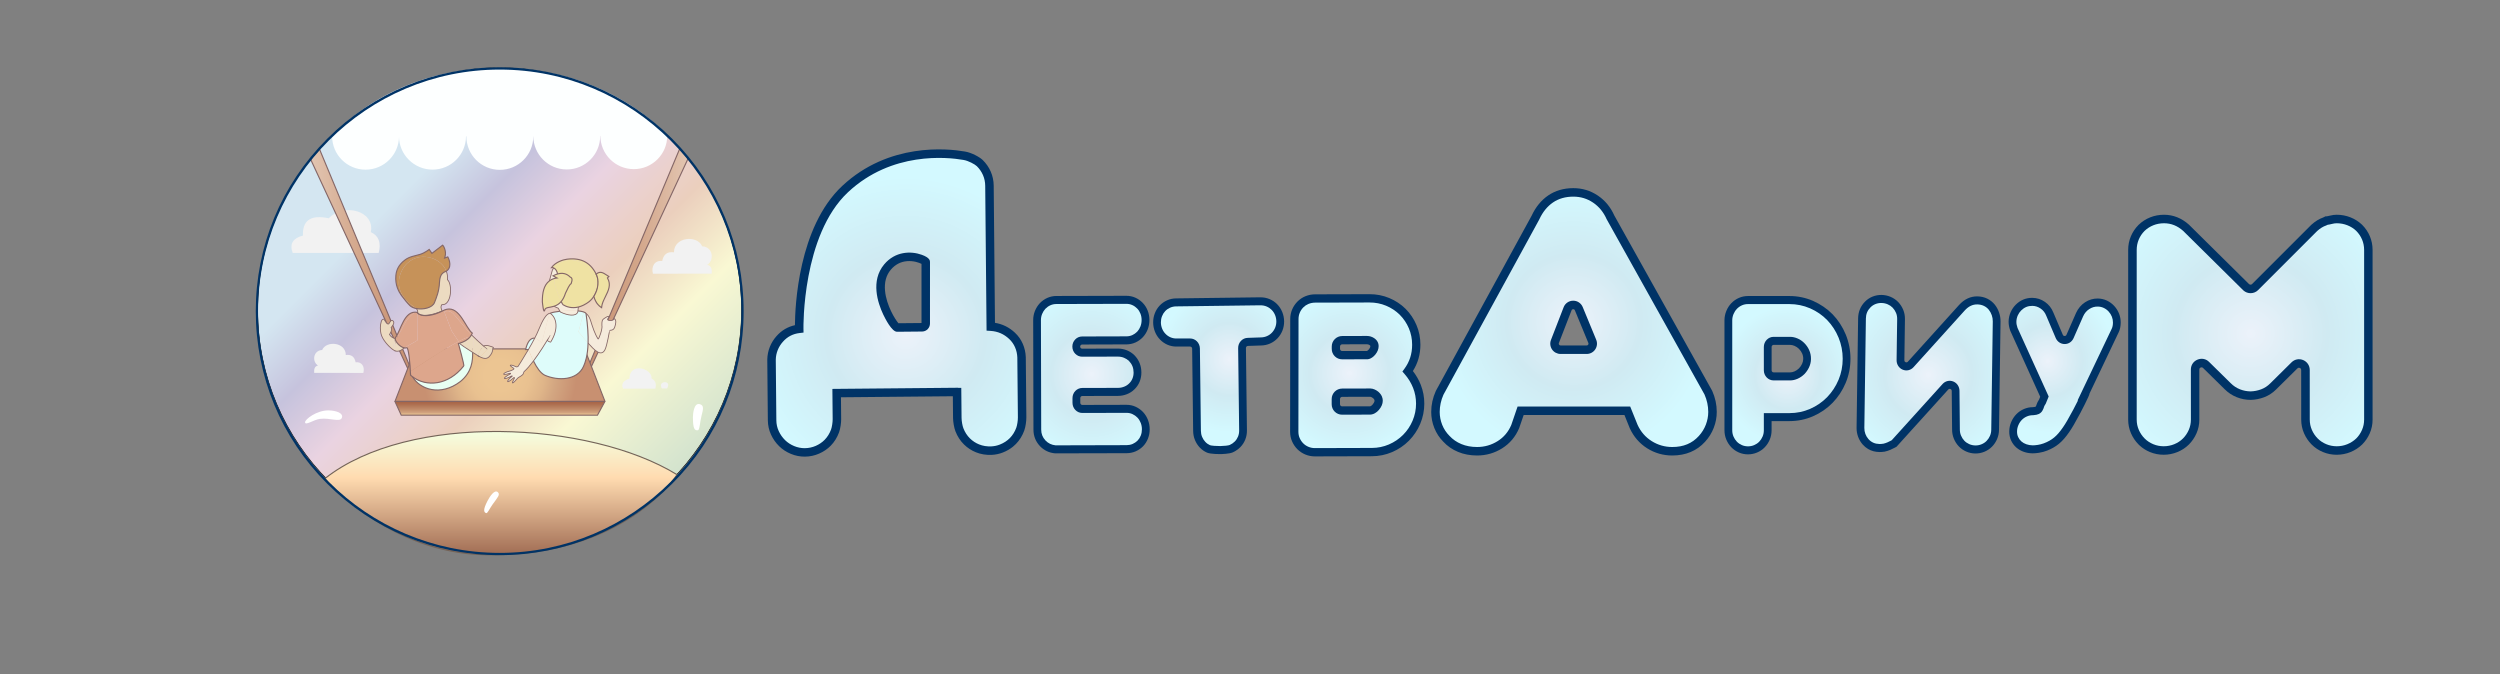 <?xml version="1.0" encoding="UTF-8"?> <!-- Generator: Adobe Illustrator 24.3.0, SVG Export Plug-In . SVG Version: 6.00 Build 0) --> <svg xmlns="http://www.w3.org/2000/svg" xmlns:xlink="http://www.w3.org/1999/xlink" id="Слой_1" x="0px" y="0px" viewBox="0 0 2208.04 595.28" style="enable-background:new 0 0 2208.04 595.28;" xml:space="preserve"><rect x="0" y="0" width="2208.04" height="595.28" fill="#808080" stroke="none"/> <style type="text/css"> .st0{fill:url(#SVGID_1_);stroke:#000000;stroke-width:0.5;stroke-linecap:round;stroke-linejoin:round;} .st1{fill:#FDFFFF;} .st2{fill:none;stroke:#000000;stroke-width:4;stroke-linecap:round;stroke-linejoin:round;} .st3{fill:#F2F2F2;} .st4{fill:url(#SVGID_2_);stroke:#846666;stroke-miterlimit:10;} .st5{fill:url(#SVGID_3_);stroke:#846666;stroke-miterlimit:10;} .st6{fill:none;stroke:#211915;stroke-width:2;stroke-miterlimit:10;} .st7{fill:url(#SVGID_4_);stroke:#846666;stroke-miterlimit:10;} .st8{fill:url(#SVGID_5_);stroke:#846666;stroke-miterlimit:10;} .st9{fill:#FFFFFF;} .st10{fill:none;stroke:#040006;stroke-width:2;stroke-miterlimit:10;} .st11{fill:#FFFFFF;stroke:#040006;stroke-width:2;stroke-miterlimit:10;} .st12{fill:#FFFFFF;stroke:#000000;stroke-width:2;stroke-miterlimit:10;} .st13{fill:none;stroke:#000000;stroke-width:3;stroke-miterlimit:10;} .st14{fill:#F5EBDC;} .st15{fill:#EFE2A3;} .st16{fill:#DEFCFA;} .st17{fill:#ECDBC1;} .st18{fill:#E8FFF3;} .st19{fill:#DDA68C;} .st20{fill:#C69259;} .st21{fill:#C6AF0C;} .st22{fill:none;stroke:#846666;stroke-width:0.75;stroke-miterlimit:10;} .st23{fill:none;stroke:#846666;stroke-miterlimit:10;} .st24{fill:url(#SVGID_6_);stroke:#736357;stroke-miterlimit:10;} .st25{fill:#003366;} .st26{fill:url(#SVGID_7_);} .st27{fill:url(#SVGID_8_);} .st28{fill:url(#SVGID_9_);} .st29{fill:url(#SVGID_10_);} .st30{fill:url(#SVGID_11_);} .st31{fill:url(#SVGID_12_);} .st32{fill:url(#SVGID_13_);} .st33{fill:url(#SVGID_14_);} .st34{fill:url(#SVGID_15_);} .st35{fill:#846666;} </style> <linearGradient id="SVGID_1_" gradientUnits="userSpaceOnUse" x1="290.154" y1="122.49" x2="592.349" y2="424.685"> <stop offset="0.187" style="stop-color:#D4E6F1"></stop> <stop offset="0.316" style="stop-color:#C6C3DD"></stop> <stop offset="0.449" style="stop-color:#EAD3E1"></stop> <stop offset="0.609" style="stop-color:#EBCFBD"></stop> <stop offset="0.769" style="stop-color:#F9F8D3"></stop> <stop offset="1" style="stop-color:#D3E3CE"></stop> </linearGradient> <circle class="st0" cx="441.25" cy="273.59" r="213.68"></circle> <path class="st1" d="M589.32,119.85c0,16.31-13.22,29.53-29.53,29.53c-16.31,0-29.53-13.22-29.53-29.53l-0.17,0.29 c0,16.31-13.22,29.53-29.53,29.53s-29.53-13.22-29.53-29.53l-0.05,0.35c0,16.31-13.22,29.53-29.53,29.53 c-16.31,0-29.53-13.22-29.53-29.53l-0.35-0.21c0,16.31-13.22,29.53-29.53,29.53c-16.31,0-29.66-13.22-29.66-29.53h0.05 c0,16.31-13.27,29.57-29.58,29.57c-16.31,0-29.53-13.22-29.53-29.53c0,0,49.34-60.43,147.89-60.43 C534.25,59.9,585.8,115.17,589.32,119.85"></path> <path class="st2" d="M568.47,102.77"></path> <g> <path class="st3" d="M258.48,223.38c-3.01-8.41,0.63-13.17,9.08-15.3c-0.44-12.58,5.89-18.86,22.82-15.3 c13.75-14.01,40.98-6.31,37.09,12.19c7.05,3.25,9.34,9.41,7,18.42H258.48z"></path> <path class="st3" d="M576.69,241.77c-1.75-6.45,1.55-12.02,8.19-11.25c1.07-5.61,4.28-8.48,10.35-7.68 c0.16-13.97,20.86-15.28,24.97-5.29c9.47,0.42,11.02,12.19,4.44,16.35c3.72,0.91,4.24,3.97,4,7.79L576.69,241.77z"></path> <path class="st3" d="M320.92,329.37c1.46-5.4-1.3-10.05-6.84-9.41c-0.9-4.69-3.58-7.09-8.66-6.42 c-0.13-11.68-17.44-12.78-20.88-4.42c-7.91,0.35-9.22,10.19-3.71,13.67c-3.11,0.76-3.54,3.32-3.35,6.51L320.92,329.37z"></path> <path class="st3" d="M550.33,343.25h28.49c1.11-4.07,0.15-7.11-3.33-8.89c0.71-9.3-19.6-14.55-19.5,0 C550.33,336.24,548.45,339.21,550.33,343.25z"></path> <path class="st3" d="M584.55,343.11h4.6c1.56-2.64,1.62-5.61-2.3-5.61C583.47,338.15,583.12,340.21,584.55,343.11z"></path> </g> <g> <linearGradient id="SVGID_2_" gradientUnits="userSpaceOnUse" x1="274.369" y1="230.186" x2="362.857" y2="230.186"> <stop offset="0" style="stop-color:#E2C5B1"></stop> <stop offset="0.5" style="stop-color:#D3A68A"></stop> <stop offset="0.527" style="stop-color:#D2A588"></stop> <stop offset="1" style="stop-color:#C89071"></stop> </linearGradient> <path class="st4" d="M362.86,325.72L282.13,131.6c-2.19,2.48-3.75,4.18-7.76,9.15l87.27,188.01L362.86,325.72z"></path> <linearGradient id="SVGID_3_" gradientUnits="userSpaceOnUse" x1="519.272" y1="229.331" x2="607.654" y2="229.331"> <stop offset="0" style="stop-color:#C89071"></stop> <stop offset="0.473" style="stop-color:#D2A588"></stop> <stop offset="0.5" style="stop-color:#D3A68A"></stop> <stop offset="1" style="stop-color:#E2C5B1"></stop> </linearGradient> <path class="st5" d="M519.27,324.64l81.23-193.67c2.93,3.37,4.03,5.32,7.15,9.22l-87.16,187.5L519.27,324.64z"></path> </g> <path class="st6" d="M421.71,288.47"></path> <path class="st6" d="M331.34,338.51"></path> <g> <radialGradient id="SVGID_4_" cx="441.558" cy="331.364" r="67.563" gradientUnits="userSpaceOnUse"> <stop offset="0.196" style="stop-color:#ECC592"></stop> <stop offset="0.387" style="stop-color:#E9C190"></stop> <stop offset="0.579" style="stop-color:#DFB589"></stop> <stop offset="0.729" style="stop-color:#D3A681"></stop> <stop offset="1" style="stop-color:#C89071"></stop> </radialGradient> <path class="st7" d="M516.31,308.18H366.83c-0.02,0-0.05,0.01-0.05,0.04l-17.9,46.25c-0.01,0.04,0.01,0.08,0.05,0.08h185.22 c0.08,0,0.13-0.08,0.1-0.15l-17.88-46.18C516.36,308.2,516.34,308.18,516.31,308.18z"></path> <linearGradient id="SVGID_5_" gradientUnits="userSpaceOnUse" x1="441.558" y1="366.68" x2="441.558" y2="354.547"> <stop offset="0" style="stop-color:#ECC592"></stop> <stop offset="0.056" style="stop-color:#E9C190"></stop> <stop offset="0.112" style="stop-color:#DFB589"></stop> <stop offset="0.156" style="stop-color:#D3A681"></stop> <stop offset="0.401" style="stop-color:#C38E6C"></stop> <stop offset="0.786" style="stop-color:#AE6F50"></stop> <stop offset="1" style="stop-color:#A66345"></stop> </linearGradient> <path class="st8" d="M527.68,366.68h-173.3l-5.53-12.08c-0.01-0.03,0.01-0.06,0.04-0.06h185.31c0.04,0,0.07,0.04,0.05,0.08 L527.68,366.68z"></path> </g> <g> <line class="st9" x1="429.87" y1="309.53" x2="429.87" y2="309.53"></line> <line class="st10" x1="429.87" y1="309.53" x2="429.87" y2="309.53"></line> </g> <path class="st11" d="M402.18,299.59"></path> <path class="st11" d="M440.52,312.84"></path> <path class="st11" d="M433.41,314.59"></path> <path class="st12" d="M426.37,309.12"></path> <path class="st12" d="M421.22,306.9"></path> <path class="st12" d="M391.89,276.44"></path> <path class="st11" d="M347.18,303.13"></path> <path class="st13" d="M441.36,102.63"></path> <path class="st13" d="M377.39,103.14"></path> <path class="st13" d="M504.51,103.28"></path> <path class="st13" d="M313.81,103.92"></path> <g id="XMLID_7_"> <g> <path class="st14" d="M542.7,281.44c1.66,1.3,1.42,4.14,0.15,7.66c-0.7,1.95-1.89,2.56-4.32,2.69c-0.28,0.02-2.22,13.23-4.28,17.2 c-3.53,6.69-9.82-0.41-14.85-5.95c0.2-6.58-0.22-15-1.77-25.81c-0.01-0.09-0.04-0.18-0.08-0.27c1.63,1,2.92,2.96,3.91,5.83 c2.01,6.36,3.81,12.1,6.73,16.59c0.56,0.86,4.21-9.22,3.39-11.94c-0.11-3.68,0.23-5.06,1.92-6.07c3.39-2.35,5.57-3.05,3.09,0.61 C536.16,283.15,541.14,284.02,542.7,281.44z"></path> <path class="st15" d="M527.47,244.25c2.35,5.94,0.25,15.92-7.02,22.07c-3.45,2.65-6.68,4.14-9.62,4.85l0.13-1.06 c0,0,9.29-4.27,9.29-4.38c4.19-3.78,8.09-11.26,4.3-21.32c-2.91-7.16-8.06-12.19-16.22-14.3c-8.02-1.59-14.44,0.56-19.21,6.57 c-0.61-0.3-1.3-0.43-2.05-0.35c3.61-4.83,10.04-6.91,13.57-7.37C513.7,227.25,522.61,232.37,527.47,244.25z"></path> <path class="st15" d="M524.55,244.41c3.79,10.05-0.11,17.54-4.3,21.32c0,0.11-9.29,4.38-9.29,4.38l-0.13,1.06 c-5.95,1.46-10.67-0.25-13.52-2c-0.29-0.18-0.89-1.26-1.65-2.86c1.45-1.73,2.76-4.09,3.79-7.37c1.87-3.74,3.25-7.35,5.02-8.46 c1.36-3.7,0.74-5.21-0.77-5.7c-3.22-3.28-7.01-4.03-11.26-2.81c-0.34-2.2-1.51-4.43-3.31-5.29c4.77-6.02,11.19-8.16,19.21-6.57 C516.49,232.22,521.64,237.25,524.55,244.41z"></path> <path class="st16" d="M517.64,277.22c1.55,10.81,1.97,19.24,1.77,25.81c-0.62-0.69-1.22-1.36-1.8-1.97l-6.65-7.99l4.43-16.87 c0.78,0.08,1.51,0.34,2.17,0.75C517.6,277.03,517.63,277.13,517.64,277.22z"></path> <path class="st16" d="M517.6,301.06c0.58,0.61,1.18,1.28,1.8,1.97c-0.35,11.48-2.59,17.37-4.04,20.61 c-5.5,12.31-22.3,13-34.34,7.72c-3.75-2.02-6.9-6.49-9.87-12.54c10.18-13.55,19.55-31.49,12.6-17.88 c-0.07,0.22,2.53,1.43,2.6,1.21c7.37-11.67,5.3-21.48-0.35-25.46c1.44-0.74,4.66-1.38,8.54-1.8l0.37,0.67 c6.63,3.19,13.75,4.17,15.4,0.04l0.12-1.02c3.79,0.35,6.61,1.09,7.13,2.36c-0.67-0.42-1.39-0.67-2.17-0.75l-4.43,16.87 L517.6,301.06z"></path> <path class="st14" d="M510.83,271.17l-0.39,3.41c-4.68-0.42-10.84-0.24-15.89,0.31l-1.52-2.7c-1.06-0.46-2.22-0.83-3.15-1.41 c-0.13-0.11-0.25-0.23-0.37-0.34c2.07-0.68,4.24-1.84,6.17-4.13c0.75,1.6,1.36,2.69,1.65,2.86 C500.16,270.92,504.88,272.64,510.83,271.17z"></path> <path class="st14" d="M510.43,274.59l-0.12,1.02c-1.65,4.12-8.77,3.15-15.4-0.04l-0.37-0.67 C499.6,274.35,505.76,274.16,510.43,274.59z"></path> <path class="st15" d="M503.69,244.79c1.51,0.49,2.13,2,0.77,5.7c-1.77,1.11-3.14,4.71-5.02,8.46c-1.03,3.27-2.34,5.64-3.79,7.37 c-2.73-5.79-7.39-18.31-5.87-18.95c1.13-0.12,1.89-0.81,2.31-1.8c0.43-0.99,0.52-2.28,0.32-3.58 C496.68,240.76,500.47,241.51,503.69,244.79z"></path> <path class="st15" d="M492.43,241.98c0.2,1.3,0.11,2.59-0.32,3.58l-0.18-0.08l-3.47-1.88 C489.83,242.89,491.15,242.34,492.43,241.98z"></path> <path class="st15" d="M491.94,245.48l0.18,0.08c-0.42,0.99-1.18,1.68-2.31,1.8c-1.53,0.65,3.14,13.16,5.87,18.95 c-1.93,2.29-4.1,3.45-6.17,4.13c-9.58-8.93-10.9-15.89-4.65-21.07l0.35-1.25C486.95,246.79,489.16,245.87,491.94,245.48z"></path> <path class="st14" d="M488.47,243.6l3.47,1.88c-2.78,0.39-4.99,1.31-6.74,2.64l2.75-9.84c0.38-0.56,0.77-1.09,1.17-1.6 c1.8,0.87,2.98,3.09,3.31,5.29C491.15,242.34,489.83,242.89,488.47,243.6z"></path> <path class="st15" d="M489.5,270.44c-4.06,1.34-7.72,0.79-8.3,3.22c-1.09,4.59-2.16-7.11-2.16-7.11 c-0.08-7.63,1.18-14.67,6.16-18.43l-0.35,1.25C478.6,254.55,479.92,261.51,489.5,270.44z"></path> <path class="st14" d="M486,276.7c5.66,3.98,7.72,13.79,0.35,25.46c-0.07,0.22-2.67-0.99-2.6-1.21c6.94-13.61-2.42,4.33-12.6,17.88 c-1.48-3-2.91-6.4-4.36-10.08h-0.11c1.94-3.33,3.92-6.84,5.6-10.11h0.01c0.4,0.03,0.82,0.1,1.24,0.21l5.02,3.88 c0,0,4.37-17.72,6.67-25.33C485.3,277.15,485.56,276.92,486,276.7z"></path> <path class="st14" d="M485.95,276.66c0.01,0.01,0.04,0.02,0.05,0.04c-0.44,0.23-0.7,0.46-0.77,0.7 c-2.3,7.61-6.67,25.33-6.67,25.33l-5.02-3.88c-0.42-0.11-0.84-0.18-1.24-0.21c1.31-2.53,2.44-4.9,3.26-6.94 C479.06,283.05,482.6,276.71,485.95,276.66z"></path> <path class="st16" d="M464.21,308.75c1.65-6.95,4.32-10.38,8.08-10.11c-1.68,3.27-3.66,6.78-5.6,10.11H464.21z"></path> <path class="st14" d="M466.79,308.75c1.45,3.68,2.88,7.07,4.36,10.08c-2.84,3.76-5.73,7.2-8.35,9.51 c-0.21,0.18-0.39,1.81-1.13,2.55c-1.41,1.42-3.76,2.33-4.41,3.07c-5.01,5.8-5.99,5.73-2.81-0.24c0.12-0.23-0.44-0.4-0.63-0.23 c-7.22,6.66-6.94,2.97-1.4-1.24c0.16-0.13-0.15-0.37-0.32-0.28c-7.34,4.08-9.72,2.66-1.2-1.8c0.25-0.13-0.03-0.61-0.27-0.54 c-9.03,2.82-6.14-0.59-0.38-1.93c0.93-0.22,4.57-1.66,3.56-2.33c-6.73-4.38-0.95-2.99,2.22-1.36c0.49,0.25,1.56-0.42,1.56-0.42 s4.45-6.89,9.09-14.84H466.79z"></path> <path class="st17" d="M423.06,314.73l1.61-0.07l5.46-5.89l0.06-0.45c-0.05,0-1.34-1.1-3.19-2.73c0.07-0.05,0.13-0.06,0.17-0.04 c1.53-0.49,3.23-0.67,5.45,0.13l2.6,0.87c0.86,0.43,0.8,0.94,0.13,1.02c-0.12,2.83-1.16,5.18-3.26,7.42 c-2.93,3.12-6.87,0.91-10.08-0.77c-0.04-0.02-0.06-0.08-0.04-0.18C422.42,314.33,422.8,314.56,423.06,314.73z"></path> <path class="st17" d="M430.19,308.32l-0.06,0.45l-5.46,5.89l-1.61,0.07c-0.27-0.17-0.65-0.4-1.12-0.69 c0.08-1.21,4.04-7.84,5.05-8.45C428.85,307.23,430.14,308.32,430.19,308.32z"></path> <path class="st17" d="M427,305.59c-1.01,0.61-4.97,7.24-5.05,8.45c-1.11-0.68-2.73-1.69-4.52-2.81c-0.01-0.88-0.05-1.72-0.08-2.49 c1.25-6.15,1.24-10.37-1.02-11.15c-0.23-0.18-0.59-0.25-1.08-0.21c0.39-0.5,0.76-1.05,1.1-1.65 C419.36,298.75,423.94,302.9,427,305.59z"></path> <path class="st17" d="M416.33,297.59c2.26,0.78,2.27,5,1.02,11.15c0.03,0.77,0.06,1.61,0.08,2.49c-5.15-3.25-11.67-7.53-11.4-8.14 c3.64-1.16,6.85-2.68,9.22-5.71C415.74,297.34,416.11,297.41,416.33,297.59z"></path> <path class="st18" d="M417.43,311.23c0.15,7.17-0.51,17.42-10.86,25.78c-17.66,13.5-35.97,6.65-42.11-4.13 c12.05,8.91,31.3,7.82,45.12-9.67c0.75-0.2-4.71-19.76-4.71-19.76c0.39-0.11,0.78-0.23,1.16-0.36 C405.76,303.7,412.28,307.98,417.43,311.23z"></path> <path class="st19" d="M417.13,294.22c-0.24,0.53-0.5,1.03-0.77,1.51c-0.77-0.77-1.43-1.46-1.93-2.05l-11.88-14.11 c-2.62-3.58-5.2-5.04-7.75-4.85l-0.13-1.6C406.17,270.71,411.12,289.51,417.13,294.22z"></path> <path class="st19" d="M416.36,295.73c-0.34,0.6-0.72,1.15-1.1,1.65c-1.89,0.11-5.6,1.73-10.22,4.18l-6.2-9.36l-6.43-16.83 c0.8-0.37,1.59-0.59,2.39-0.65c2.55-0.19,5.14,1.27,7.75,4.85l11.88,14.11C414.93,294.27,415.59,294.96,416.36,295.73z"></path> <path class="st19" d="M415.25,297.38c-2.37,3.03-5.59,4.55-9.22,5.71c0.01-0.01,0.01-0.01,0.01-0.01l-1.01-1.52 C409.65,299.11,413.37,297.49,415.25,297.38z"></path> <path class="st19" d="M404.87,303.45c0,0,5.46,19.57,4.71,19.76c-13.82,17.49-33.08,18.57-45.12,9.67 c-0.89-1.55-1.53-3.19-1.87-4.87c0,0,26.57-18.07,42.44-26.45l1.01,1.52c0,0.01,0,0.01-0.01,0.01 C405.65,303.22,405.26,303.33,404.87,303.45z"></path> <path class="st19" d="M398.83,292.2l6.2,9.36c-15.87,8.39-42.44,26.45-42.44,26.45c0.34,1.67,0.98,3.31,1.87,4.87 c-0.65-0.47-1.27-0.98-1.87-1.51c-0.33-10.6-1.84-24.72-3.33-24.23c-0.66,0.22-1.37,0.24-2.1,0.11c4.06-2.62,8.38-4.6,11.69-6.8 l0.03-23.77c0.49,0.45,1.08,0.8,1.74,1.08c3.69,1.87,11.69,1.34,20.4-3.24c1.29-0.7,2.49-1.15,3.64-1.39l0.13,1.6 c-0.8,0.06-1.6,0.28-2.39,0.65L398.83,292.2z"></path> <path class="st17" d="M395.22,247.01c4.76,4.49,3.47,23.13-4.97,22.06c-1.36,2.12-0.55,3.45,0.22,5.54 c-6.96,3.12-15.27,5.04-19.85,3.14c-0.92-0.46-1.58-1.08-1.9-1.82h-0.01c0.51-1.27,0.07-2.01-1.03-3.41 c6.16,1.2,14.28-0.7,16.07-5.3c1.72-4.43,4.07-9.79,4.43-17.93c0.35-8.06,3.8-8.65,6-9.85 C395.07,241.73,395.46,244.28,395.22,247.01z"></path> <path class="st20" d="M395.5,226.88c0,0,4.36,7.73-0.43,11.95c-0.26,0.23-0.56,0.42-0.89,0.59c-5.41-14.07-29.21-18.93-38.89-1.12 c-6.31,11.95-3.02,24.22,12.07,33.8c0.11,0.14,0.22,0.28,0.32,0.41c-2.2-0.42-4.15-1.25-5.47-2.48c-1.92-1.79-5.48-6.11-7.57-8.98 c-2.44-3.38-5.76-9.34-4.98-17.59c0.37-3.96,1.66-8.98,7.99-13.8c4.05-3.07,8.63-3.6,13.23-4.94c4.35-1.27,8.18-4.4,8.18-4.4 l2.45,3.45l9.45-7.25c0,0,1.87,1.6,2.45,6.21c0.3,2.43-0.7,5.19-0.7,5.19L395.5,226.88z"></path> <path class="st20" d="M394.18,239.43c-2.2,1.2-5.65,1.79-6,9.85c-0.35,8.14-2.7,13.5-4.43,17.93c-1.79,4.61-9.91,6.5-16.07,5.3 c-0.11-0.13-0.21-0.27-0.32-0.41c-15.08-9.58-18.38-21.85-12.07-33.8C364.97,220.5,388.77,225.36,394.18,239.43z"></path> <path class="st19" d="M370.63,277.75c-0.67-0.27-1.25-0.63-1.74-1.08v-0.32c-0.09-0.06-0.19-0.11-0.29-0.15 c0.05-0.1,0.09-0.19,0.13-0.27h0.01C369.05,276.67,369.7,277.29,370.63,277.75z"></path> <path class="st19" d="M368.88,276.35v0.32c-0.12-0.11-0.24-0.23-0.34-0.34c0.02-0.04,0.04-0.08,0.06-0.12 C368.69,276.25,368.79,276.3,368.88,276.35z"></path> <path class="st19" d="M368.88,276.67l-0.03,23.77c-3.31,2.2-7.63,4.17-11.69,6.8c-3.13-0.56-6.61-3.94-7.74-6.63l0.08-1.08 c2.24-1.86,5.91-10.79,9.53-16.33c4.09-5.46,7.34-8.01,9.56-6.99c-0.01,0.04-0.04,0.08-0.06,0.12 C368.64,276.44,368.76,276.56,368.88,276.67z"></path> <path class="st19" d="M368.72,275.93c-0.04,0.08-0.08,0.18-0.13,0.27c-2.22-1.02-5.47,1.53-9.56,6.99 c-3.62,5.54-7.29,14.47-9.53,16.33l0.04-0.45l-0.03-0.01c-0.15-0.01-0.3-0.01-0.46-0.04c0-0.37,0.08-0.69,0.25-0.96 C354.04,292.17,356.86,273.41,368.72,275.93z"></path> <path class="st17" d="M348.75,309.83l0.68-9.22c1.13,2.69,4.61,6.06,7.74,6.63c-0.99,0.64-1.96,1.32-2.91,2.05 c-2,1.11-3.98,1.13-5.51,0.58V309.83z"></path> <path class="st21" d="M349.54,299.08l-0.04,0.45c-0.12,0.11-0.24,0.18-0.35,0.25c-0.06-0.27-0.1-0.52-0.1-0.75 c0.15,0.03,0.31,0.04,0.46,0.04L349.54,299.08z"></path> <path class="st21" d="M349.5,299.53l-0.08,1.08c-0.12-0.29-0.22-0.57-0.27-0.84C349.27,299.71,349.39,299.63,349.5,299.53z"></path> <path class="st17" d="M349.43,300.61l-0.68,9.22c-0.51-0.23-1.14-0.62-1.82-1.11v-0.01l1.63-8.86v-0.01 c0.18,0.07,0.38,0.04,0.6-0.06C349.21,300.04,349.31,300.32,349.43,300.61z"></path> <path class="st17" d="M348.55,299.84v0.01l-1.63,8.86v0.01c-3.76-2.73-9.41-8.93-10.48-14.11c-0.77-3.74-0.74-6.94,0.3-10.72 c0.39-1.4,1.57-2.27,2.4-1.98c0,0,1.67,2.93,2.51,3.69c0.6,0.55,0.89,0.75,1.71,0.44c0.99-1.38,1.82-3.39,2.9-3.06 c1.08,0.32,1.66,1.16,1.51,2.45c-0.12,1.13-2.31,3.94-2.31,3.94c0.65,0.67,0.27,2.66-0.15,3.67c-0.61,1.46-1.33,2.42-1.33,2.42 c1.17,1.98,3.36,3.33,5.07,3.57c0,0.23,0.04,0.49,0.1,0.75C348.93,299.88,348.74,299.91,348.55,299.84z"></path> </g> <g> <path class="st22" d="M394.18,239.43c0.89,2.3,1.28,4.85,1.04,7.58c4.76,4.49,3.47,23.13-4.97,22.06 c-1.36,2.12-0.55,3.45,0.22,5.54c-6.96,3.12-15.27,5.04-19.85,3.14c-0.67-0.27-1.25-0.63-1.74-1.08 c-0.12-0.11-0.24-0.23-0.34-0.34c0.02-0.04,0.04-0.08,0.06-0.12c0.05-0.1,0.09-0.19,0.13-0.27c0.51-1.27,0.07-2.01-1.03-3.41"></path> <path class="st23" d="M394.18,239.43c0.33-0.18,0.63-0.37,0.89-0.59c4.78-4.22,0.43-11.95,0.43-11.95l-2.8,1.04 c0,0,1.01-2.76,0.7-5.19c-0.58-4.62-2.45-6.21-2.45-6.21l-9.45,7.25l-2.45-3.45c0,0-3.83,3.12-8.18,4.4 c-4.59,1.34-9.18,1.86-13.23,4.94c-6.33,4.82-7.62,9.84-7.99,13.8c-0.77,8.25,2.54,14.21,4.98,17.59 c2.09,2.88,5.65,7.19,7.57,8.98c1.32,1.23,3.27,2.05,5.47,2.48c6.16,1.2,14.28-0.7,16.07-5.3c1.72-4.43,4.07-9.79,4.43-17.93 C388.53,241.22,391.98,240.62,394.18,239.43z"></path> <path class="st22" d="M348.75,309.87c1.53,0.55,3.51,0.53,5.51-0.58c0.94-0.73,1.92-1.41,2.91-2.05"></path> <path class="st22" d="M427,305.59c0.07-0.05,0.13-0.06,0.17-0.04c1.53-0.49,3.23-0.67,5.45,0.13l2.6,0.87 c0.86,0.43,0.8,0.94,0.13,1.02c-0.12,2.83-1.16,5.18-3.26,7.42c-2.93,3.12-6.87,0.91-10.08-0.77c-0.04-0.02-0.06-0.08-0.04-0.18"></path> <path class="st23" d="M364.46,332.88c6.14,10.78,24.45,17.63,42.11,4.13c10.34-8.36,11.01-18.61,10.86-25.78"></path> <path class="st22" d="M416.36,295.73c3,3.02,7.58,7.17,10.64,9.86c1.85,1.63,3.15,2.73,3.19,2.73c0-0.01-0.1-0.11-0.32-0.32"></path> <path class="st22" d="M423.49,314.99c0,0-0.15-0.09-0.43-0.26c-0.27-0.17-0.65-0.4-1.12-0.69c-1.11-0.68-2.73-1.69-4.52-2.81 c-5.15-3.25-11.67-7.53-11.4-8.14"></path> <path class="st22" d="M349.15,309.99c-0.12-0.04-0.25-0.1-0.39-0.16c-0.51-0.23-1.14-0.62-1.82-1.11 c-3.76-2.73-9.41-8.93-10.48-14.11c-0.77-3.74-0.74-6.94,0.3-10.72c0.39-1.4,1.57-2.27,2.4-1.98c0,0,1.67,2.93,2.51,3.69 c0.6,0.55,0.89,0.75,1.71,0.44c0.99-1.38,1.82-3.39,2.9-3.06c1.08,0.32,1.66,1.16,1.51,2.45c-0.12,1.13-2.31,3.94-2.31,3.94 c0.65,0.67,0.27,2.66-0.15,3.67c-0.61,1.46-1.33,2.42-1.33,2.42c1.17,1.98,3.36,3.33,5.07,3.57"></path> <path class="st23" d="M466.69,308.75h-2.48c1.65-6.95,4.32-10.38,8.08-10.11"></path> <path class="st23" d="M510.43,274.59c3.79,0.35,6.61,1.09,7.13,2.36c0.04,0.08,0.06,0.18,0.08,0.27 c1.55,10.81,1.97,19.24,1.77,25.81c-0.35,11.48-2.59,17.37-4.04,20.61c-5.5,12.31-22.3,13-34.34,7.72 c-3.75-2.02-6.9-6.49-9.87-12.54"></path> <path class="st23" d="M486,276.7c1.44-0.74,4.66-1.38,8.54-1.8"></path> <path class="st22" d="M519.41,303.03c5.02,5.54,11.31,12.64,14.85,5.95c2.07-3.97,4-17.17,4.28-17.2 c2.43-0.13,3.62-0.74,4.32-2.69c1.27-3.52,1.51-6.36-0.15-7.66c-1.56,2.58-6.54,1.71-6.09,0.52c2.48-3.65,0.3-2.96-3.09-0.61 c-1.69,1.01-2.03,2.39-1.92,6.07c0.82,2.72-2.84,12.8-3.39,11.94c-2.92-4.49-4.72-10.23-6.73-16.59 c-0.99-2.86-2.29-4.83-3.91-5.83"></path> <path class="st22" d="M489.5,270.44c0.12,0.11,0.25,0.23,0.37,0.34c0.94,0.58,2.09,0.95,3.15,1.41l1.52,2.7l0.37,0.67 c6.63,3.19,13.75,4.17,15.4,0.04l0.12-1.02l0.39-3.41"></path> <path class="st22" d="M489.12,236.68c-0.4,0.51-0.79,1.03-1.17,1.6l-2.75,9.84"></path> <path class="st23" d="M495.67,266.31c0.75,1.6,1.36,2.69,1.65,2.86c2.85,1.74,7.57,3.46,13.52,2c2.93-0.71,6.17-2.21,9.62-4.85 c7.27-6.16,9.37-16.13,7.02-22.07c-4.86-11.88-13.77-17-26.83-15.29c-3.53,0.46-9.96,2.55-13.57,7.37 c0.75-0.08,1.44,0.06,2.05,0.35c1.8,0.87,2.98,3.09,3.31,5.29"></path> <path class="st23" d="M492.43,241.98c4.25-1.22,8.04-0.46,11.26,2.81c1.51,0.49,2.13,2,0.77,5.7c-1.77,1.11-3.14,4.71-5.02,8.46 c-1.03,3.27-2.34,5.64-3.79,7.37c-1.93,2.29-4.1,3.45-6.17,4.13c-4.06,1.34-7.72,0.79-8.3,3.22c-1.09,4.59-2.16-7.11-2.16-7.11 c-0.08-7.63,1.18-14.67,6.16-18.43c1.75-1.33,3.96-2.25,6.74-2.64l-3.47-1.88C489.83,242.89,491.15,242.34,492.43,241.98z"></path> <path class="st22" d="M472.29,298.63c1.31-2.53,2.44-4.9,3.26-6.94c3.5-8.64,7.04-14.98,10.39-15.03 c0.01,0.01,0.04,0.02,0.05,0.04c5.66,3.98,7.72,13.79,0.35,25.46c-0.07,0.22-2.67-0.99-2.6-1.21c6.94-13.61-2.42,4.33-12.6,17.88 c-2.84,3.76-5.73,7.2-8.35,9.51c-0.21,0.18-0.39,1.81-1.13,2.55c-1.41,1.42-3.76,2.33-4.41,3.07c-5.01,5.8-5.99,5.73-2.81-0.24 c0.12-0.23-0.44-0.4-0.63-0.23c-7.22,6.66-6.94,2.97-1.4-1.24c0.16-0.13-0.15-0.37-0.32-0.28c-7.34,4.08-9.72,2.66-1.2-1.8 c0.25-0.13-0.03-0.61-0.27-0.54c-9.03,2.82-6.14-0.59-0.38-1.93c0.93-0.22,4.57-1.66,3.56-2.33c-6.73-4.38-0.95-2.99,2.22-1.36 c0.49,0.25,1.56-0.42,1.56-0.42s4.45-6.89,9.09-14.84C468.63,305.42,470.61,301.91,472.29,298.63"></path> <path class="st23" d="M406.03,303.09c-0.38,0.13-0.77,0.25-1.16,0.36c0,0,5.46,19.57,4.71,19.76 c-13.82,17.49-33.08,18.57-45.12,9.67c-0.65-0.47-1.27-0.98-1.87-1.51c-0.33-10.6-1.84-24.72-3.33-24.23 c-0.66,0.22-1.37,0.24-2.1,0.11c-3.13-0.56-6.61-3.94-7.74-6.63c-0.12-0.29-0.22-0.57-0.27-0.84c-0.06-0.27-0.1-0.52-0.1-0.75 c0-0.37,0.08-0.69,0.25-0.96c4.74-5.89,7.56-24.65,19.42-22.13h0.01c0.32,0.74,0.98,1.36,1.9,1.82c3.69,1.87,11.69,1.34,20.4-3.24 c1.29-0.7,2.49-1.15,3.64-1.39c11.5-2.41,16.45,16.39,22.47,21.11c-0.24,0.53-0.5,1.03-0.77,1.51c-0.34,0.6-0.72,1.15-1.1,1.65 C412.88,300.41,409.67,301.93,406.03,303.09z"></path> </g> </g> <linearGradient id="SVGID_6_" gradientUnits="userSpaceOnUse" x1="442.461" y1="381.097" x2="442.461" y2="490.023"> <stop offset="0" style="stop-color:#F4FFE0"></stop> <stop offset="0.376" style="stop-color:#FFDBB0"></stop> <stop offset="1" style="stop-color:#A16D54"></stop> </linearGradient> <path class="st24" d="M286.94,422.69c0,0,55.11,65.66,141.95,67.28c122.49,2.28,169.09-70.74,169.09-70.74 C520.66,371.79,361.31,363.87,286.94,422.69z"></path> <path class="st25" d="M441.34,490.33c-57.55,0-111.65-22.41-152.34-63.1c-40.69-40.69-63.1-94.79-63.1-152.34 c0-57.55,22.41-111.65,63.1-152.34s94.79-63.1,152.34-63.1s111.65,22.41,152.34,63.1s63.1,94.79,63.1,152.34 c0,57.55-22.41,111.65-63.1,152.34C552.99,467.92,498.89,490.33,441.34,490.33z M441.34,61.45c-117.69,0-213.44,95.75-213.44,213.44 s95.75,213.44,213.44,213.44c117.69,0,213.44-95.75,213.44-213.44S559.04,61.45,441.34,61.45z"></path> <g> <g> <radialGradient id="SVGID_7_" cx="755.732" cy="328.197" r="139.713" gradientTransform="matrix(0.779 -0.627 0.627 0.779 5.525 513.494)" gradientUnits="userSpaceOnUse"> <stop offset="0" style="stop-color:#ECF2FA"></stop> <stop offset="0.5" style="stop-color:#D0EAF2"></stop> <stop offset="1" style="stop-color:#D3F9FF"></stop> </radialGradient> <path class="st26" d="M699.98,397.41c-3.54-1.46-6.61-3.47-9.2-6.01c-2.7-2.65-4.84-5.7-6.42-9.16 c-1.58-3.46-2.39-7.11-2.43-10.96l-0.5-53.72c0.08-3.42,0.74-6.69,1.99-9.8s2.99-5.91,5.21-8.39c4.55-5.17,10.3-8.17,17.24-8.98 c0,0-1.86-83.75,40.59-123.43c44.32-41.42,101.64-29.97,105.32-29.38c4.65,0.75,11.23,4.17,13.6,6.5c2.7,2.65,4.78,5.68,6.26,9.08 c1.48,3.41,2.23,7.04,2.27,10.89l1.16,124.45c7.28,0.47,13.56,3.19,18.84,8.17c2.59,2.44,4.59,5.28,6.01,8.52 c1.42,3.25,2.2,6.74,2.34,10.48l0.49,52.98c0.03,2.95-0.64,7.68-1.66,10.45c-1.49,4.06-3.66,7.54-6.49,10.42 c-2.81,2.86-6.22,5.08-10.22,6.65c-2.75,1.08-5.69,1.7-8.64,1.84c-4.43,0.21-8.58-0.46-12.44-2.03c-3.49-1.41-6.58-3.44-9.28-6.09 c-2.88-2.83-5.11-6.26-6.68-10.3c-1.07-2.75-1.83-7.47-1.85-10.42l-0.21-22.83c-0.32,0-0.54-0.05-0.64-0.15l-0.64,0.01 l-105.04,0.98l0.21,22.99c0.03,2.95-0.64,7.68-1.66,10.45c-1.49,4.06-3.66,7.54-6.49,10.42c-2.54,2.59-5.57,4.65-9.08,6.18 c-3.51,1.53-7.2,2.31-11.04,2.35C707.17,399.59,703.52,398.88,699.98,397.41z M817.63,285.74l0.01-54.33 c-0.02-1.81-20.43-11.51-33.82,4.48c-16.71,19.94,6.23,53.39,8.44,53.37l22.13-0.21C816.19,289.04,817.65,287.55,817.63,285.74z"></path> <path class="st25" d="M894.62,394.56c-2.6,2.09-5.57,3.8-8.86,5.09c-3.14,1.23-6.45,1.94-9.83,2.1c-4.95,0.24-9.67-0.54-14.02-2.3 c-3.93-1.59-7.46-3.91-10.5-6.89c-3.25-3.19-5.79-7.1-7.55-11.62c-1.28-3.3-2.08-8.56-2.11-11.74l-0.18-19.23l-98.82,0.92 l0.18,19.23c0.03,3.14-0.62,8.33-1.89,11.78c-1.67,4.55-4.14,8.5-7.33,11.76c-2.87,2.92-6.33,5.28-10.27,6.99 c-3.96,1.73-8.17,2.62-12.51,2.66c-4.23,0.04-8.4-0.78-12.39-2.43l0,0c-3.97-1.64-7.47-3.93-10.39-6.8 c-3.02-2.96-5.44-6.42-7.2-10.28c-1.8-3.93-2.73-8.13-2.77-12.49l-0.5-53.72c0.09-3.97,0.85-7.72,2.26-11.24 c1.42-3.51,3.4-6.7,5.9-9.49c4.4-5,9.86-8.24,16.26-9.65c0.11-16.18,2.9-86.65,41.79-123c41.17-38.5,93.12-33.01,108.06-30.42 l0.42,0.07c5.45,0.88,12.75,4.7,15.63,7.52c3.03,2.98,5.41,6.43,7.08,10.27c1.67,3.85,2.53,8,2.58,12.34l1.12,121.13 c6.7,1.08,12.64,4.03,17.69,8.79c2.95,2.77,5.26,6.06,6.88,9.76c1.6,3.67,2.5,7.65,2.65,11.84l0.5,53.09 c0.03,3.15-0.63,8.34-1.89,11.78c-1.67,4.54-4.14,8.5-7.33,11.75C896.45,393,895.56,393.81,894.62,394.56z M846.34,342.58 l2.68-0.03l0.25,26.59c0.02,2.72,0.77,6.96,1.6,9.09c1.37,3.52,3.32,6.54,5.81,8.98c2.33,2.29,5.04,4.07,8.06,5.29 c3.34,1.35,6.99,1.94,10.85,1.75c2.56-0.12,5.07-0.66,7.45-1.59c3.49-1.37,6.48-3.31,8.91-5.78c2.44-2.49,4.34-5.54,5.64-9.08 c0.79-2.14,1.46-6.4,1.43-9.12l-0.5-52.98c-0.12-3.14-0.8-6.21-2.03-9.01c-1.21-2.77-2.94-5.22-5.15-7.29 c-4.67-4.4-10.07-6.74-16.51-7.15l-3.48-0.22l-1.19-127.93c-0.03-3.33-0.69-6.5-1.96-9.43c-1.28-2.95-3.11-5.6-5.44-7.9 c-1.74-1.7-7.61-4.83-11.57-5.47l-0.51-0.09c-14.08-2.45-63.02-7.6-101.65,28.5c-40.71,38.05-39.42,119.78-39.4,120.6l0.07,3.42 l-3.39,0.4c-6.04,0.7-10.89,3.23-14.85,7.73c-1.94,2.16-3.47,4.62-4.55,7.31c-1.08,2.68-1.66,5.53-1.72,8.48l0.5,53.61 c0.03,3.3,0.73,6.47,2.09,9.44c1.38,3.02,3.28,5.73,5.64,8.05c2.23,2.19,4.92,3.95,8,5.22l0,0c3.06,1.26,6.24,1.89,9.46,1.86 c3.33-0.03,6.55-0.72,9.58-2.03c3.05-1.33,5.71-3.13,7.9-5.37c2.44-2.49,4.34-5.54,5.64-9.08c0.79-2.14,1.45-6.41,1.43-9.12 l-0.25-26.75l111-1.03L846.34,342.58z M818.75,291.26c-1.23,0.99-2.74,1.53-4.35,1.55l-22.12,0.21 c-4.61,0.05-10.51-11.69-12.21-15.28c-4.88-10.32-11.25-29.79,0.86-44.25c9.68-11.53,23.47-11.94,33.16-8.47 c7.26,2.6,7.29,5.34,7.29,6.36l-0.01,54.35c0.01,1.87-0.7,3.64-2.01,4.98C819.17,290.9,818.97,291.09,818.75,291.26z M793.52,285.49l20.36-0.19l0.01-52.23c-2-1.07-6.91-2.87-12.72-2.41c-5.74,0.46-10.6,3.02-14.47,7.63 c-4.02,4.8-5.71,11.02-5.03,18.48C782.84,269.71,790.71,282.34,793.52,285.49z"></path> </g> <g> <radialGradient id="SVGID_8_" cx="905.484" cy="448.277" r="68.547" gradientTransform="matrix(0.819 -0.671 0.649 0.846 -68.335 558.797)" gradientUnits="userSpaceOnUse"> <stop offset="0" style="stop-color:#ECF2FA"></stop> <stop offset="0.5" style="stop-color:#D0EAF2"></stop> <stop offset="1" style="stop-color:#D3F9FF"></stop> </radialGradient> <path class="st27" d="M920.89,391.47c-3.12-3.35-4.69-7.33-4.7-11.96l-0.24-96.69c-0.01-2.41,0.43-4.7,1.3-6.85 c0.87-2.15,2.08-4.06,3.64-5.74c1.62-1.68,3.46-2.98,5.54-3.89c2.07-0.91,4.28-1.37,6.62-1.38l61.72-0.16 c2.34-0.01,4.53,0.44,6.57,1.34s3.88,2.19,5.51,3.86c1.56,1.61,2.77,3.5,3.62,5.68s1.28,4.47,1.28,6.89 c0.01,2.48-0.41,4.81-1.25,7c-0.84,2.18-2.03,4.11-3.59,5.79c-1.62,1.68-3.45,2.98-5.49,3.89c-2.04,0.91-4.23,1.37-6.57,1.38 l-39.09,0.1c-2.88,0.01-5.2,2.42-5.2,5.4l0,0c0.01,2.97,2.35,5.38,5.22,5.37l31.49-0.08c2.4-0.01,4.66,0.42,6.77,1.29 c2.11,0.87,3.95,2.07,5.51,3.61c3.38,3.48,5.08,7.7,5.09,12.66c0.01,2.41-0.43,4.68-1.3,6.79s-2.12,3.95-3.73,5.49 c-1.55,1.55-3.4,2.74-5.54,3.59s-4.38,1.27-6.71,1.28l-31.49,0.08c-2.88,0.01-5.2,2.42-5.2,5.4l0.01,4.23 c0.01,2.97,2.35,5.38,5.22,5.37l39.09-0.1c2.34-0.01,4.53,0.46,6.57,1.39c2.05,0.93,3.88,2.24,5.51,3.91 c1.56,1.67,2.77,3.61,3.62,5.83s1.28,4.52,1.28,6.94s-0.41,4.7-1.25,6.84s-2.03,4.03-3.59,5.64c-1.62,1.61-3.45,2.86-5.49,3.74 c-2.04,0.88-4.23,1.32-6.57,1.33l-62.89,0.16C927.72,396.48,923.95,394.68,920.89,391.47z"></path> <path class="st25" d="M1006.74,396.55c-1.19,0.84-2.45,1.55-3.77,2.11c-2.45,1.05-5.1,1.59-7.87,1.6l-63.19,0.15 c-5.3-0.46-9.83-2.63-13.46-6.45l-0.02-0.03c-3.74-4.01-5.65-8.86-5.66-14.41l-0.24-96.69c-0.01-2.88,0.52-5.65,1.56-8.22 c1.03-2.54,2.48-4.84,4.32-6.83c1.97-2.05,4.21-3.61,6.68-4.7c2.49-1.09,5.17-1.65,7.95-1.66l61.72-0.16 c2.8-0.01,5.46,0.54,7.93,1.63c2.44,1.07,4.66,2.62,6.59,4.61c1.88,1.94,3.36,4.25,4.38,6.86c1.01,2.58,1.52,5.35,1.53,8.21 c0.01,2.93-0.49,5.72-1.49,8.31c-1,2.6-2.45,4.93-4.3,6.94c-1.97,2.04-4.18,3.61-6.61,4.69c-2.46,1.1-5.12,1.66-7.92,1.67 l-39.08,0.11c-0.47,0-0.92,0.19-1.25,0.54c-0.34,0.35-0.52,0.81-0.52,1.3c0,0.49,0.19,0.95,0.52,1.29 c0.34,0.34,0.78,0.54,1.26,0.53l31.49-0.08c2.83-0.01,5.54,0.51,8.04,1.54c2.51,1.03,4.74,2.49,6.61,4.34 c4.09,4.2,6.14,9.31,6.16,15.22c0.01,2.89-0.52,5.64-1.57,8.19c-1.06,2.58-2.6,4.83-4.57,6.71c-1.83,1.82-4.08,3.28-6.64,4.29 c-2.52,0.99-5.19,1.5-7.93,1.51l-31.49,0.08c-0.98,0-1.77,0.83-1.77,1.84l0.01,4.22c0,0.49,0.19,0.95,0.52,1.3 c0.34,0.34,0.78,0.54,1.26,0.53l39.09-0.1c2.81-0.01,5.49,0.56,7.97,1.69c2.42,1.11,4.63,2.67,6.54,4.64 c1.92,2.05,3.38,4.4,4.39,7.03c1.01,2.62,1.52,5.39,1.52,8.24c0.01,2.87-0.5,5.62-1.5,8.18c-1.01,2.58-2.47,4.87-4.34,6.82 C1008.68,395.04,1007.73,395.84,1006.74,396.55z M932.34,393.33l62.73-0.17c1.87-0.01,3.65-0.36,5.26-1.05 c1.63-0.7,3.12-1.72,4.43-3.02c1.19-1.23,2.12-2.69,2.79-4.42c0.67-1.71,1-3.56,1-5.51c0-1.95-0.35-3.85-1.04-5.64 c-0.68-1.77-1.65-3.34-2.9-4.67c-1.27-1.31-2.78-2.38-4.43-3.13c-1.62-0.74-3.31-1.09-5.18-1.09l-39.09,0.1 c-2.31,0.01-4.48-0.92-6.12-2.6c-1.64-1.68-2.54-3.92-2.55-6.31l-0.01-4.22c-0.01-4.92,3.86-8.94,8.62-8.95l31.49-0.08 c1.91,0,3.76-0.35,5.5-1.04c1.7-0.67,3.17-1.62,4.38-2.83c1.32-1.26,2.27-2.66,2.96-4.33c0.69-1.68,1.03-3.45,1.02-5.4 c-0.01-4.02-1.34-7.34-4.08-10.16c-1.18-1.16-2.66-2.13-4.36-2.82c-1.69-0.7-3.54-1.04-5.49-1.04l-31.49,0.08 c-2.31,0.01-4.48-0.92-6.12-2.6c-1.64-1.68-2.54-3.92-2.55-6.31c-0.01-2.38,0.89-4.63,2.52-6.32c1.62-1.7,3.8-2.63,6.11-2.63 l39.08-0.11c1.86,0,3.61-0.37,5.21-1.08c1.63-0.73,3.12-1.78,4.42-3.13c1.19-1.29,2.16-2.86,2.83-4.6c0.67-1.75,1.01-3.66,1-5.68 c0-1.98-0.34-3.8-1.03-5.57c-0.68-1.75-1.61-3.21-2.85-4.49c-1.31-1.35-2.8-2.39-4.43-3.11c-1.63-0.72-3.34-1.06-5.22-1.06 l-61.72,0.16c-1.89,0-3.62,0.36-5.28,1.09c-1.66,0.73-3.15,1.78-4.45,3.12c-1.21,1.31-2.2,2.88-2.9,4.61 c-0.69,1.7-1.04,3.54-1.03,5.47l0.24,96.69c0.01,3.71,1.23,6.81,3.73,9.49C925.8,391.57,928.74,392.98,932.34,393.33z"></path> </g> <g> <radialGradient id="SVGID_9_" cx="1146.811" cy="447.243" r="63.664" gradientTransform="matrix(1.024 -0.44 0.435 1.025 -176.966 375.739)" gradientUnits="userSpaceOnUse"> <stop offset="0" style="stop-color:#ECF2FA"></stop> <stop offset="0.5" style="stop-color:#D0EAF2"></stop> <stop offset="1" style="stop-color:#D3F9FF"></stop> </radialGradient> <path class="st28" d="M1154.31,398.05c-2.24-0.93-4.18-2.22-5.83-3.87s-2.96-3.58-3.92-5.79c-0.96-2.21-1.44-4.55-1.44-7.04 l0.1-99.54c0-2.49,0.47-4.84,1.4-7.05c0.93-2.21,2.26-4.18,3.98-5.91c1.66-1.66,3.6-2.94,5.84-3.85c2.24-0.9,4.6-1.36,7.08-1.37 l48.06-0.13c5.65-0.02,10.99,1.02,16.02,3.12s9.43,5,13.22,8.72c3.79,3.79,6.74,8.18,8.87,13.18c2.13,5,3.19,10.33,3.19,15.99 c-0.01,8.77-2.53,16.58-7.57,23.43c3.51,4,6.23,8.43,8.15,13.29c1.92,4.86,2.88,9.95,2.88,15.27c-0.01,5.73-1.11,11.21-3.32,16.43 s-5.28,9.8-9.21,13.75c-3.93,3.95-8.5,7.03-13.7,9.26s-10.67,3.34-16.38,3.36l-50.33,0.14 C1158.91,399.43,1156.55,398.97,1154.31,398.05z M1207.67,313.64c0.69-0.07,1.41-0.37,2.17-0.89c0.76-0.52,1.45-1.16,2.07-1.92 c1.38-1.73,2.07-3.42,2.07-5.08c0-1.73-0.82-3.11-2.48-4.14c-1.31-0.83-2.72-1.24-4.24-1.23l-21.84,0.06 c-3.06,0.01-5.55,2.5-5.55,5.58l0,2.14c0,3.07,2.48,5.55,5.54,5.55L1207.67,313.64z M1210.2,362.52c0.69,0,1.5-0.26,2.43-0.78 s1.74-1.2,2.43-2.03c1.72-2.01,2.59-3.94,2.59-5.81c0-1.86-0.86-3.55-2.58-5.07c-0.76-0.62-1.57-1.12-2.43-1.5 c-0.86-0.38-1.64-0.57-2.32-0.56l-24.94,0.07c-3.06,0.01-5.55,2.5-5.55,5.58l0,4.62c0,3.07,2.48,5.55,5.54,5.55L1210.2,362.52z"></path> <path class="st25" d="M1229.6,399.27c-0.03,0.01-0.05,0.02-0.08,0.03c-5.63,2.41-11.63,3.63-17.81,3.65l-50.33,0.14 c-2.96,0.01-5.81-0.55-8.48-1.66c-2.67-1.11-5.03-2.67-7.02-4.66c-1.97-1.97-3.55-4.3-4.69-6.91c-1.16-2.66-1.75-5.53-1.74-8.51 l0.1-99.54c0-2.97,0.57-5.82,1.69-8.47c1.11-2.64,2.72-5.02,4.77-7.08c2-2.01,4.39-3.58,7.07-4.67c2.67-1.07,5.51-1.62,8.44-1.63 l48.06-0.13c6.11-0.02,11.97,1.12,17.42,3.39c5.43,2.26,10.27,5.45,14.37,9.48c4.12,4.12,7.37,8.95,9.67,14.36 c2.32,5.43,3.49,11.3,3.48,17.43c-0.01,8.53-2.24,16.32-6.65,23.22c2.91,3.72,5.25,7.79,6.97,12.15 c2.09,5.28,3.14,10.87,3.13,16.63c-0.01,6.2-1.22,12.21-3.61,17.86c-2.39,5.63-5.75,10.65-9.99,14.91 C1240.16,393.51,1235.18,396.87,1229.6,399.27z M1155.49,268.52c-1.66,0.71-3.07,1.66-4.3,2.9c-1.4,1.41-2.45,2.96-3.2,4.75 c-0.75,1.77-1.11,3.61-1.11,5.62l-0.11,99.55c0,1.99,0.37,3.82,1.13,5.57c0.77,1.78,1.84,3.35,3.16,4.67 c1.32,1.32,2.84,2.33,4.65,3.08c1.81,0.75,3.66,1.11,5.68,1.1l50.33-0.14c5.2-0.01,10.23-1.05,14.96-3.06 c0.02-0.01,0.04-0.02,0.06-0.03c4.72-2.03,8.92-4.87,12.48-8.44c3.58-3.59,6.41-7.82,8.43-12.59c2.01-4.74,3.03-9.78,3.03-15 c0.01-4.82-0.87-9.51-2.62-13.92c-1.76-4.45-4.28-8.56-7.5-12.22l-1.94-2.21l1.75-2.38c4.6-6.26,6.85-13.21,6.85-21.26 c0.01-5.13-0.97-10.03-2.89-14.55c-1.94-4.55-4.66-8.6-8.1-12.03c-3.41-3.35-7.47-6.03-12.04-7.93c-4.56-1.9-9.47-2.85-14.6-2.84 l-48.06,0.13c-2,0.01-3.93,0.38-5.72,1.1C1155.7,268.44,1155.59,268.48,1155.49,268.52z M1213.27,365.5 c-1.07,0.46-2.08,0.68-3.07,0.69l-0.01,0l-24.83,0.07c-2.46,0.01-4.77-0.95-6.51-2.68s-2.69-4.05-2.69-6.52l0-4.62 c0.01-5.09,4.14-9.24,9.22-9.25l24.94-0.07c1.19,0,2.47,0.29,3.79,0.87c1.16,0.51,2.26,1.19,3.27,2.01 c3.26,2.86,3.92,5.87,3.91,7.9c0,2.76-1.17,5.52-3.48,8.2c-0.94,1.13-2.1,2.1-3.42,2.84 C1214.02,365.15,1213.64,365.34,1213.27,365.5z M1210.15,358.86c0.07-0.02,0.3-0.08,0.71-0.32c0.54-0.3,1-0.69,1.4-1.17 c0.81-0.95,1.74-2.27,1.74-3.46c0-0.31,0-1.14-1.34-2.32c-0.41-0.33-0.92-0.65-1.48-0.89c-0.58-0.26-0.84-0.26-0.85-0.26 l-24.94,0.06c-1.04,0.01-1.89,0.86-1.89,1.9l0,4.62c0,0.51,0.2,0.98,0.55,1.34c0.36,0.36,0.83,0.55,1.34,0.55L1210.15,358.86z M1210.24,316.7c-0.73,0.32-1.47,0.51-2.21,0.59l-0.36,0.02l-22.25,0.06c-2.46,0.01-4.77-0.95-6.51-2.68s-2.69-4.05-2.69-6.52 l0-2.14c0-2.46,0.96-4.78,2.7-6.53c1.74-1.75,4.06-2.71,6.51-2.72l21.83-0.06c2.21,0,4.3,0.6,6.19,1.79 c2.69,1.68,4.18,4.25,4.18,7.23c0,2.5-0.97,4.98-2.88,7.37c-0.87,1.06-1.82,1.95-2.86,2.66 C1211.35,316.15,1210.8,316.46,1210.24,316.7z M1207.35,309.98c0.07-0.03,0.22-0.1,0.43-0.25c0.47-0.32,0.9-0.72,1.3-1.21 c0.82-1.02,1.24-1.96,1.24-2.76c0-0.26,0-0.56-0.76-1.03c-0.74-0.47-1.47-0.68-2.3-0.68l-21.83,0.06c-0.51,0-0.98,0.2-1.34,0.56 c-0.36,0.36-0.55,0.84-0.56,1.34l0,2.14c0,1.04,0.85,1.89,1.89,1.89L1207.35,309.98z"></path> </g> <g> <radialGradient id="SVGID_10_" cx="1640.128" cy="24.366" r="74.352" gradientTransform="matrix(0.906 0.538 -0.52 0.936 229.855 -574.135)" gradientUnits="userSpaceOnUse"> <stop offset="0" style="stop-color:#ECF2FA"></stop> <stop offset="0.5" style="stop-color:#D0EAF2"></stop> <stop offset="1" style="stop-color:#D3F9FF"></stop> </radialGradient> <path class="st29" d="M1647.78,390.28c-1.47-1.63-2.61-3.52-3.42-5.68s-1.2-4.4-1.17-6.75l1.36-96.61 c0.07-4.89,1.78-9.01,5.13-12.38c1.58-1.58,3.41-2.79,5.49-3.63s4.29-1.24,6.63-1.21c2.33,0.04,4.56,0.5,6.69,1.41 c2.13,0.9,3.99,2.17,5.58,3.8c1.6,1.7,2.83,3.61,3.71,5.73c0.88,2.12,1.3,4.39,1.26,6.8l-0.51,36.36 c-0.07,4.92,5.76,7.35,9.02,3.75l45.19-50.05c4.02-4.43,8.58-6.6,13.7-6.52c2.66,0.04,5.08,0.6,7.27,1.67s4.01,2.52,5.48,4.35 c1.4,1.76,2.47,3.74,3.22,5.92c0.75,2.19,1.1,4.42,1.07,6.7l-1.35,95.71c-0.03,2.41-0.52,4.68-1.46,6.81 c-0.94,2.13-2.19,3.98-3.77,5.57c-1.58,1.58-3.44,2.81-5.59,3.68s-4.39,1.29-6.72,1.25s-4.56-0.52-6.69-1.46 c-2.13-0.94-3.95-2.22-5.49-3.85s-2.74-3.52-3.61-5.68s-1.3-4.44-1.26-6.85l-0.31-33.93c-0.04-4.86-5.8-7.17-9.01-3.62 l-45.32,50.12c-1.76,0.87-5.22,3-9.25,3.74l-0.29,0c-1.04,0.19-2.17,0.27-3.41,0.25C1655.02,395.62,1650.97,393.81,1647.78,390.28 z"></path> <path class="st25" d="M1649.92,396.55c-1.69-1-3.24-2.29-4.65-3.84l0,0c-1.76-1.95-3.14-4.24-4.11-6.81 c-0.97-2.58-1.44-5.3-1.4-8.09l1.36-96.61c0.08-5.84,2.16-10.84,6.17-14.87c1.9-1.91,4.14-3.39,6.64-4.39 c2.49-1,5.16-1.49,7.92-1.45c2.75,0.04,5.42,0.6,7.94,1.67c2.53,1.07,4.78,2.61,6.7,4.56c1.93,2.05,3.41,4.35,4.45,6.86 c1.06,2.57,1.58,5.34,1.54,8.24l-0.51,36.36c-0.02,1.13,0.77,1.58,1.11,1.73c0.34,0.14,1.21,0.38,1.96-0.45l45.19-50.05 c4.69-5.17,10.16-7.74,16.26-7.65c3.13,0.05,6.06,0.72,8.68,2c2.64,1.3,4.88,3.08,6.66,5.3c1.66,2.08,2.93,4.43,3.81,7.01 c0.88,2.57,1.31,5.24,1.27,7.93l-1.35,95.71c-0.04,2.89-0.64,5.66-1.77,8.23c-1.11,2.53-2.63,4.76-4.5,6.64 c-1.9,1.91-4.17,3.4-6.73,4.44c-2.55,1.03-5.25,1.54-8.02,1.5c-2.77-0.04-5.45-0.63-7.98-1.74c-2.54-1.12-4.76-2.68-6.6-4.64 c-1.82-1.94-3.28-4.22-4.31-6.78c-1.06-2.6-1.57-5.39-1.53-8.27l-0.31-33.84c-0.01-1.12-0.79-1.55-1.13-1.69 c-0.34-0.13-1.2-0.36-1.94,0.46l-45.76,50.61l-0.58,0.29c-0.28,0.14-0.6,0.31-0.96,0.5c-1.99,1.05-5.33,2.82-9.18,3.53l-0.64,0.05 c-1.16,0.18-2.4,0.27-3.71,0.25C1656.18,399.18,1652.84,398.28,1649.92,396.55z M1650.29,387.86c2.55,2.83,5.73,4.22,9.71,4.28 c1.01,0.02,1.94-0.05,2.77-0.2l0.58-0.05c2.72-0.56,5.25-1.9,6.94-2.8c0.18-0.1,0.36-0.19,0.52-0.28l44.9-49.65 c2.42-2.68,6.13-3.56,9.44-2.23c3.32,1.33,5.47,4.57,5.51,8.24l0.31,33.93c-0.03,2.02,0.3,3.79,1,5.51 c0.71,1.76,1.67,3.26,2.91,4.58c1.21,1.29,2.68,2.31,4.37,3.06c1.7,0.75,3.52,1.14,5.39,1.17c1.9,0.03,3.68-0.3,5.42-1.01 c1.72-0.69,3.22-1.68,4.46-2.93c1.26-1.26,2.28-2.77,3.04-4.49c0.74-1.69,1.12-3.46,1.15-5.39l1.35-95.71 c0.03-1.85-0.27-3.69-0.88-5.46c-0.61-1.79-1.5-3.42-2.64-4.85c-1.15-1.43-2.56-2.55-4.3-3.4c-1.73-0.85-3.7-1.29-5.85-1.32 c-4.15-0.07-7.79,1.7-11.15,5.4l-45.19,50.05c-2.46,2.72-6.2,3.58-9.54,2.19c-3.34-1.38-5.46-4.69-5.41-8.41l0.51-36.36 c0.03-1.9-0.31-3.7-0.99-5.35c-0.71-1.71-1.72-3.28-3.02-4.65c-1.24-1.27-2.7-2.26-4.42-2.99c-1.72-0.73-3.55-1.11-5.43-1.14 c-1.88-0.03-3.67,0.29-5.33,0.96c-1.67,0.67-3.09,1.61-4.35,2.88c-2.7,2.71-4.04,5.94-4.09,9.88l-1.36,96.61 c-0.03,1.87,0.29,3.69,0.94,5.41C1648.22,385.07,1649.11,386.55,1650.29,387.86z"></path> </g> <g> <radialGradient id="SVGID_11_" cx="1566.849" cy="333.24" r="56.014" gradientTransform="matrix(1.045 0 0 1.08 -58.316 -28.449)" gradientUnits="userSpaceOnUse"> <stop offset="0" style="stop-color:#ECF2FA"></stop> <stop offset="0.5" style="stop-color:#D0EAF2"></stop> <stop offset="1" style="stop-color:#D3F9FF"></stop> </radialGradient> <path class="st30" d="M1537.14,396.38c-2.12-0.91-3.97-2.18-5.53-3.8c-1.57-1.62-2.81-3.51-3.72-5.67 c-0.91-2.16-1.37-4.45-1.37-6.88v-97.09c0-2.36,0.46-4.66,1.37-6.88s2.16-4.15,3.72-5.77c1.63-1.69,3.49-2.99,5.58-3.9 c2.09-0.91,4.31-1.37,6.66-1.37h36.64c6.79,0,13.27,1.33,19.45,4c6.17,2.67,11.58,6.36,16.21,11.09 c4.64,4.79,8.26,10.36,10.87,16.71c2.61,6.34,3.92,13.03,3.92,20.05s-1.31,13.65-3.92,19.89c-2.61,6.24-6.24,11.76-10.87,16.55 c-4.64,4.72-10.02,8.42-16.16,11.09c-6.14,2.67-12.6,4-19.4,4h-19.3v11.64c0,2.43-0.46,4.72-1.37,6.88 c-0.91,2.16-2.16,4.05-3.72,5.67c-1.57,1.62-3.43,2.89-5.58,3.8c-2.16,0.91-4.41,1.37-6.76,1.37S1539.26,397.29,1537.14,396.38z M1581.07,332.45c1.76,0,3.54-0.4,5.34-1.21c1.8-0.81,3.41-1.92,4.85-3.34c1.39-1.43,2.52-3.06,3.39-4.87 c0.89-1.86,1.39-3.86,1.41-5.94c0.03-2.32-0.41-4.47-1.32-6.46c-0.88-1.92-2.07-3.63-3.58-5.11c-1.44-1.42-3.05-2.51-4.85-3.29 s-3.58-1.16-5.34-1.16h-14.48c-2.88,0-5.21,2.41-5.21,5.38v20.62c0,2.97,2.33,5.38,5.21,5.38L1581.07,332.45z"></path> <path class="st25" d="M1535.63,399.57c-2.45-1.08-4.62-2.58-6.45-4.48c-1.86-1.93-3.36-4.2-4.44-6.76c-1.1-2.6-1.66-5.4-1.66-8.31 l0-97.1c0-2.83,0.55-5.61,1.64-8.27c1.08-2.64,2.58-4.96,4.45-6.89c1.94-2.01,4.19-3.57,6.68-4.66c2.5-1.09,5.19-1.64,7.99-1.65 l36.64,0c7.22,0,14.2,1.44,20.77,4.27c6.54,2.93,12.37,6.81,17.3,11.83c4.94,5.11,8.84,11.1,11.62,17.84 c2.78,6.76,4.19,13.97,4.19,21.44c0,7.48-1.41,14.64-4.2,21.31c-2.77,6.63-6.67,12.56-11.6,17.65 c-4.94,5.04-10.74,9.02-17.26,11.85c-6.54,2.84-13.51,4.28-20.73,4.28l-15.86,0l0,8.1c0,2.91-0.56,5.71-1.66,8.31 c-1.08,2.55-2.57,4.83-4.44,6.76c-1.88,1.95-4.14,3.49-6.71,4.57c-2.56,1.08-5.27,1.63-8.06,1.63c-2.8,0-5.5-0.55-8.03-1.64l0,0 C1535.76,399.63,1535.69,399.6,1535.63,399.57z M1598.94,272.43c-0.11-0.05-0.22-0.09-0.33-0.14c-5.72-2.47-11.82-3.72-18.12-3.72 l-36.64,0c-1.91,0-3.65,0.36-5.32,1.09c-1.69,0.74-3.16,1.76-4.49,3.14c-1.24,1.29-2.25,2.85-2.99,4.65 c-0.74,1.81-1.1,3.6-1.1,5.5l0,97.1c0,1.95,0.36,3.74,1.08,5.46c0.74,1.74,1.75,3.28,3,4.58c1.26,1.3,2.75,2.3,4.43,3.03l0,0 c1.69,0.73,3.5,1.09,5.39,1.1c1.92,0,3.71-0.36,5.46-1.1c1.72-0.73,3.22-1.74,4.46-3.02c1.26-1.3,2.27-2.84,3-4.58 c0.72-1.7,1.08-3.53,1.08-5.46l0-15.19l22.73,0c6.3,0,12.38-1.25,18.07-3.72c5.71-2.48,10.78-5.96,15.08-10.34 c4.29-4.44,7.71-9.63,10.13-15.44c2.41-5.77,3.64-11.99,3.64-18.49c0-6.51-1.23-12.79-3.64-18.66 c-2.43-5.9-5.84-11.14-10.14-15.59C1609.52,278.33,1604.54,274.9,1598.94,272.43z M1563.1,335.28c-1-0.44-1.92-1.08-2.72-1.9 c-1.63-1.69-2.53-3.93-2.53-6.32l0-20.62c0-2.39,0.9-4.63,2.53-6.32c1.63-1.69,3.8-2.62,6.11-2.62l14.48,0 c2.22,0,4.46,0.49,6.66,1.44c2.19,0.89,4.16,2.28,5.9,4c1.8,1.78,3.25,3.85,4.31,6.16c1.13,2.48,1.69,5.18,1.65,8.03 c-0.04,2.58-0.63,5.09-1.77,7.47c-1.03,2.15-2.39,4.1-4.03,5.8c-1.78,1.75-3.74,3.11-5.9,4.08c-2.22,1-4.48,1.51-6.71,1.51l0,0 l-14.58,0C1565.31,335.99,1564.16,335.75,1563.1,335.28z M1585.07,305.53c-0.03-0.01-0.05-0.02-0.08-0.04 c-1.38-0.6-2.7-0.89-4.01-0.89l-14.48,0c-0.48,0-0.92,0.19-1.26,0.54c-0.34,0.34-0.52,0.81-0.52,1.29l0,20.62 c0,0.49,0.18,0.95,0.52,1.3c0.33,0.34,0.78,0.54,1.26,0.54l14.58,0c1.3,0,2.6-0.3,3.97-0.92c1.42-0.64,2.71-1.54,3.85-2.66 c1.06-1.1,1.98-2.42,2.68-3.88c0.68-1.42,1.04-2.9,1.06-4.41c0.02-1.78-0.3-3.38-0.99-4.89c-0.7-1.52-1.65-2.89-2.84-4.07 C1587.68,306.98,1586.46,306.14,1585.07,305.53z"></path> </g> <g> <radialGradient id="SVGID_12_" cx="1832.375" cy="-244.848" r="134.572" gradientTransform="matrix(0.734 0.679 -0.679 0.734 476.815 -769.832)" gradientUnits="userSpaceOnUse"> <stop offset="0" style="stop-color:#ECF2FA"></stop> <stop offset="0.5" style="stop-color:#D0EAF2"></stop> <stop offset="1" style="stop-color:#D3F9FF"></stop> </radialGradient> <path class="st31" d="M1900.32,395.8c-3.38-1.4-6.32-3.35-8.81-5.85c-2.5-2.5-4.47-5.41-5.93-8.73 c-1.46-3.33-2.18-6.86-2.18-10.61V220.73c0-3.74,0.7-7.28,2.11-10.61c1.4-3.33,3.41-6.29,6-8.89c2.6-2.5,5.59-4.42,8.97-5.77 c3.38-1.35,6.99-2.03,10.84-2.03c7.17,0,13.67,2.6,19.5,7.8l52.9,52.32c2.23,2.2,5.82,2.19,8.03-0.02l52.3-52.3 c3.02-2.7,6.08-4.57,9.2-5.61l1.56-0.78c0.73,0,2.13-0.26,4.21-0.78c1.56-0.42,3.17-0.62,4.83-0.62c3.74,0,7.33,0.68,10.76,2.03 c3.43,1.35,6.45,3.28,9.05,5.77c2.6,2.6,4.6,5.56,6,8.89c1.4,3.33,2.11,6.86,2.11,10.61v149.88c0,3.74-0.73,7.28-2.18,10.61 c-1.46,3.33-3.43,6.24-5.93,8.73c-2.6,2.5-5.61,4.44-9.05,5.85c-3.43,1.4-7.02,2.11-10.76,2.11c-3.74,0-7.3-0.7-10.68-2.11 c-3.38-1.4-6.32-3.35-8.81-5.85c-2.5-2.5-4.47-5.41-5.93-8.73c-1.46-3.33-2.18-6.86-2.18-10.61l-0.02-43.87 c0-5.06-6.11-7.61-9.7-4.05l-18.84,18.63c-2.7,2.7-5.77,4.7-9.2,6s-6.97,2-10.61,2.11c-3.74,0-7.38-0.7-10.92-2.11 c-3.54-1.4-6.65-3.46-9.36-6.16l-19.16-18.85c-3.6-3.54-9.69-0.99-9.69,4.06l0.02,44.23c0,3.74-0.73,7.28-2.18,10.61 c-1.46,3.33-3.43,6.24-5.93,8.73c-2.5,2.5-5.46,4.44-8.89,5.85c-3.43,1.4-7.02,2.11-10.76,2.11 C1907.27,397.9,1903.7,397.2,1900.32,395.8z"></path> <path class="st25" d="M1889.69,393.41c-0.29-0.26-0.56-0.53-0.84-0.81c-2.81-2.81-5.07-6.14-6.71-9.88 c-1.66-3.79-2.5-7.86-2.5-12.11l0-149.88c0-4.23,0.81-8.29,2.4-12.06c1.59-3.76,3.88-7.16,6.81-10.09c3-2.88,6.42-5.08,10.23-6.6 c3.81-1.52,7.93-2.3,12.23-2.3c8.09,0,15.49,2.94,21.99,8.75l53.04,52.45c0.78,0.74,1.99,0.75,2.74-0.01l52.29-52.3 c3.45-3.1,6.91-5.22,10.41-6.43l2.12-1.06l0.89,0c0.06,0,0.77-0.04,3.3-0.67c1.81-0.48,3.76-0.73,5.74-0.74 c4.2,0,8.29,0.77,12.14,2.29c3.88,1.53,7.3,3.74,10.27,6.56c2.98,2.99,5.28,6.38,6.86,10.14c1.59,3.78,2.4,7.84,2.4,12.07 l0,149.88c0,4.25-0.84,8.32-2.5,12.11c-1.64,3.74-3.89,7.06-6.71,9.88c-2.99,2.87-6.43,5.09-10.28,6.67 c-3.87,1.58-7.97,2.38-12.18,2.39c-4.22,0-8.3-0.8-12.12-2.39c-3.82-1.58-7.19-3.83-10.03-6.66c-2.81-2.81-5.07-6.14-6.71-9.88 c-1.66-3.79-2.5-7.86-2.5-12.11l-0.03-43.87c-0.01-1.17-0.83-1.65-1.2-1.79c-0.36-0.15-1.28-0.41-2.11,0.41l-18.84,18.63 c-3.05,3.05-6.6,5.36-10.51,6.84c-3.81,1.44-7.79,2.23-11.83,2.35c-4.32,0-8.46-0.79-12.41-2.37c-3.99-1.58-7.55-3.94-10.63-7 l-19.14-18.83c-0.86-0.84-1.75-0.56-2.11-0.41c-0.36,0.15-1.19,0.63-1.19,1.79l0.02,44.23c0,4.25-0.84,8.32-2.5,12.11 c-1.64,3.74-3.89,7.06-6.71,9.88c-2.84,2.84-6.24,5.08-10.13,6.67c-3.87,1.58-7.97,2.39-12.18,2.38c-4.22,0-8.3-0.8-12.12-2.39 l0,0C1895.43,397.83,1892.34,395.86,1889.69,393.41z M1928.18,203.9c-5.02-4.47-10.58-6.71-16.85-6.71 c-3.35,0-6.53,0.59-9.44,1.76c-2.91,1.16-5.52,2.84-7.77,4.99c-2.19,2.19-3.94,4.78-5.14,7.64c-1.2,2.85-1.81,5.93-1.81,9.14 l0,149.88c0,3.2,0.63,6.26,1.87,9.1c1.26,2.88,2.99,5.44,5.14,7.58c2.11,2.13,4.69,3.83,7.6,5.04l0,0 c2.91,1.21,6.01,1.82,9.24,1.82c3.24,0,6.38-0.61,9.34-1.82c2.95-1.21,5.53-2.9,7.66-5.03c2.16-2.15,3.88-4.7,5.14-7.58 c1.24-2.83,1.87-5.9,1.87-9.1l-0.02-44.23c0-3.88,2.22-7.22,5.8-8.72c3.58-1.5,7.57-0.79,10.28,1.98l19.16,18.85 c2.35,2.36,5.07,4.14,8.11,5.35c3.08,1.22,6.28,1.84,9.54,1.84c3.1-0.09,6.25-0.72,9.28-1.86c2.92-1.11,5.57-2.84,7.88-5.15 l18.85-18.65c2.76-2.73,6.7-3.5,10.28-2c3.53,1.47,5.81,4.89,5.81,8.72l0.02,43.87c0,3.21,0.63,6.27,1.87,9.1 c1.26,2.88,2.99,5.44,5.14,7.58c2.11,2.14,4.69,3.83,7.6,5.04c2.91,1.21,6.02,1.82,9.24,1.82c3.24,0,6.38-0.62,9.34-1.83 c2.97-1.22,5.62-2.92,7.87-5.08c2.1-2.1,3.83-4.65,5.08-7.53c1.24-2.83,1.87-5.9,1.87-9.1l0-149.88c0-3.22-0.61-6.3-1.81-9.15 c-1.21-2.86-2.96-5.45-5.2-7.69c-2.18-2.12-4.81-3.76-7.76-4.93c-2.97-1.17-6.14-1.76-9.39-1.77c-1.33,0-2.63,0.17-3.87,0.5 c-2.09,0.52-3.34,0.75-4.16,0.84l-1.39,0.65c-2.61,0.87-5.26,2.5-7.88,4.85l-52.15,52.16c-3.59,3.59-9.41,3.67-13.1,0.25 c-0.08-0.07-0.15-0.14-0.22-0.21L1928.18,203.9z"></path> </g> <g> <radialGradient id="SVGID_13_" cx="1050.978" cy="453.01" r="59.795" gradientTransform="matrix(0.914 -0.523 0.506 0.945 -103.856 438.997)" gradientUnits="userSpaceOnUse"> <stop offset="0" style="stop-color:#ECF2FA"></stop> <stop offset="0.5" style="stop-color:#D0EAF2"></stop> <stop offset="1" style="stop-color:#D3F9FF"></stop> </radialGradient> <path class="st32" d="M1067.33,396.46c-1.98-0.87-3.71-2.1-5.22-3.68c-1.5-1.58-2.68-3.41-3.55-5.5 c-0.86-2.09-1.31-4.33-1.34-6.72l-0.88-72.71c-0.04-2.97-2.4-5.35-5.27-5.31l-11.95,0c-2.32,0.03-4.53-0.41-6.64-1.31 c-2.1-0.9-3.94-2.18-5.51-3.82c-1.57-1.58-2.8-3.46-3.69-5.65c-0.9-2.19-1.36-4.48-1.39-6.87c-0.03-2.4,0.38-4.68,1.22-6.86 c0.84-2.18,2.03-4.07,3.56-5.69c1.53-1.62,3.33-2.89,5.41-3.82c2.08-0.93,4.28-1.4,6.6-1.43l74.14-0.96 c2.44-0.03,4.9,0.35,7.15,1.31c2.13,0.9,3.98,2.14,5.54,3.72c1.63,1.64,2.89,3.56,3.79,5.74c0.9,2.19,1.36,4.48,1.39,6.87 s-0.38,4.67-1.22,6.81c-0.84,2.14-2.06,4.06-3.65,5.74c-1.53,1.62-3.35,2.89-5.46,3.82c-2.11,0.93-4.33,1.4-6.65,1.43l-11.59,0.39 c-2.88,0.04-5.18,2.48-5.14,5.45l0.88,72.71c0.03,2.4-0.38,4.65-1.22,6.76c-0.84,2.11-2.06,3.97-3.65,5.59 c-1.59,1.62-3.44,2.89-5.56,3.82c-2.11,0.93-7.34,1.21-9.66,1.24S1069.3,397.33,1067.33,396.46z"></path> <path class="st25" d="M1090.84,398.51c-0.66,0.38-1.35,0.73-2.06,1.04c-3.09,1.35-9.67,1.5-10.96,1.52 c-0.08,0-8.59,0.1-11.84-1.34l0,0c-2.38-1.05-4.5-2.55-6.31-4.45c-1.79-1.89-3.23-4.11-4.25-6.59c-1.04-2.51-1.58-5.22-1.61-8.08 l-0.88-72.71c-0.01-1.01-0.82-1.82-1.8-1.81l-11.99,0c-2.73,0.04-5.43-0.5-7.95-1.58c-2.52-1.08-4.75-2.64-6.63-4.61 c-1.84-1.85-3.34-4.14-4.41-6.75c-1.06-2.6-1.62-5.36-1.66-8.21c-0.03-2.86,0.46-5.62,1.47-8.22c1.01-2.6,2.45-4.91,4.28-6.85 c1.83-1.94,4.02-3.48,6.51-4.6c2.49-1.11,5.16-1.69,7.92-1.72l74.14-0.96c3.08-0.04,5.94,0.49,8.5,1.58 c2.53,1.07,4.76,2.57,6.63,4.46c1.95,1.96,3.48,4.29,4.55,6.9c1.06,2.6,1.62,5.36,1.66,8.21c0.03,2.86-0.46,5.62-1.47,8.19 c-1.01,2.57-2.48,4.88-4.38,6.88c-1.84,1.95-4.06,3.5-6.58,4.61c-2.52,1.1-5.19,1.68-7.95,1.71l-11.52,0.39 c-0.54,0.01-0.99,0.21-1.32,0.56c-0.33,0.35-0.51,0.81-0.5,1.3l0.88,72.71c0.03,2.87-0.46,5.61-1.48,8.16 c-1.02,2.54-2.5,4.82-4.42,6.76C1094.05,396.37,1092.52,397.55,1090.84,398.51z M1068.68,393.2c1.09,0.46,5.97,0.81,9.06,0.77 c3.45-0.04,7.28-0.48,8.36-0.96c1.7-0.75,3.22-1.79,4.49-3.08c1.27-1.29,2.22-2.74,2.89-4.42c0.67-1.68,0.99-3.43,0.96-5.36 l-0.88-72.71c-0.03-2.38,0.84-4.64,2.45-6.35c1.61-1.71,3.77-2.67,6.08-2.69l11.52-0.39c1.93-0.03,3.73-0.41,5.42-1.16 c1.69-0.74,3.15-1.75,4.35-3.03c1.27-1.34,2.26-2.89,2.93-4.6c0.67-1.71,0.99-3.49,0.97-5.42c-0.03-1.95-0.39-3.76-1.12-5.54 c-0.72-1.76-1.71-3.27-3.03-4.59c-1.24-1.25-2.73-2.25-4.45-2.97c-1.7-0.73-3.66-1.08-5.81-1.05l-74.14,0.96 c-1.85,0.02-3.63,0.41-5.29,1.14c-1.68,0.76-3.09,1.74-4.31,3.03c-1.22,1.29-2.15,2.77-2.83,4.53c-0.67,1.73-1,3.58-0.98,5.49 c0.03,1.95,0.39,3.76,1.12,5.54c0.72,1.76,1.68,3.23,2.93,4.49c1.3,1.37,2.74,2.36,4.43,3.09c1.68,0.72,3.41,1.06,5.27,1.04 l11.99,0c4.72-0.06,8.64,3.9,8.71,8.82l0.88,72.71c0.02,1.92,0.38,3.73,1.06,5.37c0.7,1.69,1.63,3.13,2.84,4.41 C1065.75,391.55,1067.1,392.5,1068.68,393.2z"></path> </g> <g> <radialGradient id="SVGID_14_" cx="1390.156" cy="284.231" r="118.398" gradientUnits="userSpaceOnUse"> <stop offset="0" style="stop-color:#ECF2FA"></stop> <stop offset="0.5" style="stop-color:#D0EAF2"></stop> <stop offset="1" style="stop-color:#D3F9FF"></stop> </radialGradient> <path class="st33" d="M1289.2,395.65c-4.62-1.93-8.51-4.62-11.68-8.06c-3.17-3.17-5.58-6.82-7.23-10.95s-2.48-8.4-2.48-12.81 c0-5.79,1.24-11.44,3.72-16.95l84.55-154.64c3.31-7.16,7.78-12.68,13.43-16.53s12.33-5.79,20.05-5.79 c7.16,0,13.67,1.96,19.53,5.89c5.86,3.93,10.3,9.33,13.33,16.22l86.36,154.64c2.48,5.51,3.72,11.23,3.72,17.15 c0,4.27-0.79,8.47-2.38,12.61c-1.58,4.13-3.89,7.85-6.92,11.16c-6.61,7.3-15.36,10.95-26.25,10.95c-7.3,0-14.02-1.93-20.15-5.79 s-10.78-9.23-13.95-16.12l-5.58-13.85h-94.24l-4.75,13.85c-2.89,6.89-7.41,12.26-13.54,16.12s-12.85,5.79-20.15,5.79 C1298.95,398.55,1293.82,397.58,1289.2,395.65z M1406.33,301.49l-11.91-28.86c-1.84-4.45-8.17-4.38-9.91,0.11l-11.18,28.86 c-1.35,3.5,1.23,7.26,4.98,7.26h23.09C1405.2,308.86,1407.78,305,1406.33,301.49z"></path> <path class="st25" d="M1476.95,402.3c-7.99,0-15.44-2.14-22.15-6.36c-6.73-4.24-11.9-10.2-15.36-17.73l-4.7-11.66h-89.02 l-3.97,11.55c-3.18,7.58-8.23,13.58-15,17.84c-6.71,4.22-14.16,6.36-22.15,6.36c-6.12,0-11.79-1.07-16.84-3.18 c-5.1-2.13-9.47-5.15-12.99-8.98c-3.41-3.41-6.12-7.52-7.95-12.1c-1.82-4.56-2.75-9.34-2.75-14.21c0-6.29,1.36-12.51,4.05-18.49 l0.13-0.26l84.49-154.53c3.57-7.7,8.51-13.74,14.67-17.94c6.25-4.27,13.71-6.44,22.16-6.44c7.89,0,15.16,2.19,21.62,6.53 c6.38,4.28,11.29,10.22,14.6,17.66l86.42,154.78c2.69,5.97,4.05,12.26,4.05,18.69c0,4.71-0.88,9.41-2.63,13.95 c-1.75,4.56-4.33,8.71-7.66,12.35C1498.66,398.2,1488.89,402.3,1476.95,402.3z M1340.36,359.04h99.45l6.53,16.2 c2.81,6.1,6.91,10.85,12.47,14.35c5.49,3.46,11.6,5.21,18.15,5.21c9.87,0,17.54-3.18,23.46-9.72c2.71-2.96,4.79-6.31,6.2-9.98 c1.41-3.68,2.13-7.47,2.13-11.26c0-5.31-1.12-10.52-3.32-15.46l-86.44-154.82c-2.73-6.2-6.76-11.11-11.98-14.62 c-5.27-3.54-10.98-5.26-17.44-5.26c-6.91,0-12.94,1.73-17.93,5.13c-5.06,3.45-9.14,8.5-12.14,15.01l-0.11,0.23l-84.48,154.51 c-2.21,4.96-3.33,10.1-3.33,15.28c0,3.91,0.74,7.75,2.21,11.42c1.46,3.64,3.61,6.9,6.4,9.69c2.89,3.14,6.38,5.54,10.47,7.25h0 c4.13,1.73,8.83,2.6,13.95,2.6c6.55,0,12.66-1.75,18.15-5.21c5.48-3.45,9.42-8.12,12.03-14.28L1340.36,359.04z M1401.4,312.62 h-23.09c-3,0-5.8-1.48-7.5-3.95c-1.69-2.48-2.06-5.62-0.98-8.42l11.18-28.86c1.35-3.49,4.63-5.76,8.37-5.81c0.03,0,0.07,0,0.1,0 c3.7,0,6.99,2.2,8.4,5.62l11.91,28.86c1.16,2.81,0.85,6-0.85,8.52C1407.27,311.11,1404.44,312.62,1401.4,312.62z M1389.49,273.08 c-0.01,0-0.01,0-0.02,0c-0.4,0-1.12,0.14-1.45,1.01l-11.18,28.86c-0.26,0.67,0,1.21,0.17,1.46c0.18,0.26,0.58,0.69,1.3,0.69h23.09 c0.74,0,1.14-0.44,1.31-0.7c0.18-0.26,0.43-0.8,0.15-1.48v0l-11.91-28.86C1390.6,273.21,1389.89,273.08,1389.49,273.08z"></path> </g> <g> <radialGradient id="SVGID_15_" cx="1635.918" cy="-96.183" r="58.667" gradientTransform="matrix(0.79 0.706 -0.683 0.817 450.499 -757.455)" gradientUnits="userSpaceOnUse"> <stop offset="0" style="stop-color:#ECF2FA"></stop> <stop offset="0.5" style="stop-color:#D0EAF2"></stop> <stop offset="1" style="stop-color:#D3F9FF"></stop> </radialGradient> <path class="st34" d="M1788.53,395.71c-2.1-0.75-3.91-1.79-5.44-3.13c-1.58-1.4-2.83-3.09-3.74-5.05 c-0.91-1.96-1.35-4.13-1.33-6.51c0.02-2.38,0.51-4.69,1.46-6.92c0.95-2.24,2.23-4.17,3.85-5.81c1.61-1.64,3.48-2.9,5.6-3.81 c2.12-0.9,4.33-1.34,6.63-1.32c1.66-0.11,2.9-0.37,3.7-0.75c0.8-0.39,1.4-0.98,1.79-1.77c0.46-0.79,0.82-1.68,1.08-2.67 c0.26-0.86,0.88-2.01,1.86-3.45l1.67-4.24l-26.95-59.36c-0.87-2.45-1.3-4.74-1.28-6.85c0.02-2.42,0.56-4.79,1.6-7.12 c0.89-1.99,2.17-3.8,3.7-5.32c3.41-3.4,7.49-5.07,12.23-5.02c3.32,0.03,6.4,1.03,9.23,2.97c2.83,1.95,4.89,4.58,6.2,7.9 l8.34,19.63c1.81,4.26,7.65,4.3,9.51,0.06l8.52-19.41c1.5-3.29,3.7-5.88,6.6-7.76s6.01-2.81,9.33-2.78 c2.43,0.03,4.68,0.53,6.75,1.51c2.07,0.98,3.89,2.34,5.48,4.07c1.52,1.67,2.68,3.55,3.49,5.64s1.21,4.26,1.18,6.51 c-0.03,2.71-0.5,5.02-1.41,6.92l-30.16,63.32c8.8-18.55,1.98-1.42-9.34,18.14c-2.7,4.66-5.41,8.57-8.12,11.71 c-2.91,3.34-5.61,5.49-8.83,7.3c-3.21,1.82-7.26,3.47-11.43,4.08c-2.05,0.31-3.75,0.46-5.09,0.44 C1792.87,396.85,1790.64,396.46,1788.53,395.71z"></path> <path class="st25" d="M1780.81,395.23c-1.92-1.72-3.45-3.79-4.55-6.16c-1.13-2.44-1.69-5.16-1.66-8.07 c0.03-2.85,0.62-5.65,1.75-8.31c1.12-2.64,2.66-4.97,4.59-6.92c1.93-1.95,4.18-3.48,6.7-4.55c2.49-1.06,5.12-1.6,7.83-1.59 c1.67-0.13,2.26-0.37,2.35-0.42c0.14-0.07,0.16-0.11,0.19-0.17c0.4-0.72,0.65-1.32,0.83-1.99c0.39-1.26,1.07-2.6,2.13-4.2 l0.97-2.45l-26.42-58.24c-1.01-2.85-1.51-5.58-1.49-8.11c0.03-2.91,0.68-5.8,1.93-8.58c1.06-2.36,2.55-4.51,4.42-6.38 c4.07-4.05,9-6.08,14.65-6.02c3.98,0.04,7.72,1.24,11.09,3.56c3.4,2.34,5.91,5.54,7.48,9.51l8.31,19.54 c0.42,0.98,1.26,1.1,1.61,1.1c0.35,0,1.2-0.1,1.63-1.08l8.52-19.41c1.8-3.94,4.45-7.05,7.89-9.3c3.45-2.25,7.22-3.37,11.19-3.33 c2.91,0.03,5.65,0.65,8.15,1.83c2.46,1.16,4.66,2.8,6.54,4.86c1.81,1.99,3.22,4.26,4.18,6.75c0.97,2.51,1.46,5.16,1.43,7.86 c-0.03,3.23-0.62,6.08-1.76,8.46l-25.76,54.09c-0.21,1.39-1.31,3.76-4.1,9.4c-2.1,4.24-5.5,10.85-9.77,18.23 c-2.8,4.84-5.67,8.96-8.51,12.25c-3.03,3.48-6.03,5.96-9.74,8.05c-2.86,1.62-7.37,3.71-12.59,4.48c-2.25,0.34-4.08,0.49-5.61,0.48 c-2.72-0.03-5.34-0.48-7.79-1.35c-2.5-0.89-4.7-2.17-6.54-3.78C1780.85,395.27,1780.83,395.25,1780.81,395.23z M1781.9,289.57 l27.52,60.62l-2.6,6.38c-1.08,1.6-1.35,2.32-1.4,2.5c-0.31,1.15-0.79,2.35-1.4,3.4c-0.63,1.28-1.8,2.44-3.29,3.16 c-1.22,0.59-2.78,0.93-4.92,1.08l-0.26,0.01c-1.85-0.02-3.58,0.32-5.29,1.05c-1.72,0.73-3.2,1.73-4.51,3.06 c-1.29,1.31-2.34,2.89-3.1,4.7c-0.77,1.81-1.15,3.62-1.17,5.54c-0.02,1.84,0.3,3.46,0.99,4.94c0.7,1.51,1.63,2.77,2.84,3.85 c0.01,0.01,0.03,0.02,0.04,0.03c1.18,1.04,2.63,1.87,4.32,2.47c1.75,0.62,3.64,0.95,5.62,0.97c1.15,0.01,2.69-0.12,4.56-0.4 c3.28-0.49,6.93-1.8,10.27-3.69c3.04-1.72,5.41-3.68,7.92-6.57c2.55-2.95,5.15-6.7,7.73-11.16c3.86-6.67,7.18-13.04,9.5-17.73 l-0.3-0.15c0.66-1.38,1.22-2.57,1.71-3.59l28.45-59.74c0.68-1.42,1.04-3.24,1.06-5.39c0.02-1.77-0.3-3.5-0.94-5.15 c-0.65-1.67-1.59-3.19-2.81-4.53c-1.27-1.4-2.75-2.5-4.4-3.27c-1.64-0.78-3.39-1.17-5.35-1.19c-2.68-0.03-5.12,0.7-7.46,2.23 c-2.35,1.53-4.1,3.59-5.32,6.27l-8.5,19.36c-1.43,3.26-4.46,5.26-7.92,5.24c-3.45-0.02-6.46-2.07-7.86-5.34l-8.34-19.63 c-1.09-2.76-2.71-4.82-4.97-6.37c-2.28-1.57-4.69-2.35-7.36-2.37c-3.84-0.04-7.05,1.28-9.81,4.03c-1.25,1.24-2.27,2.71-2.96,4.26 c-0.85,1.88-1.27,3.74-1.29,5.66C1780.86,285.75,1781.21,287.59,1781.9,289.57z"></path> </g> </g> <path class="st9" d="M282.53,369.96c-5.42,0.69-12.87,6.2-13.1,3.03c-0.18-2.46,10.2-10.7,20.85-10.52 c6.64,0.12,13.21,2.39,11.68,6.51C300.36,373.29,291.76,368.8,282.53,369.96z"></path> <path class="st9" d="M435.16,445.37c-2.69,3.71-4.59,8.26-5.77,7.83c-2.07-0.75-2.98-2.73,1.12-10.69 c1.88-3.65,6.18-10.49,9.15-7.84C441.98,436.75,439.73,439.07,435.16,445.37z"></path> <path class="st9" d="M619.66,366.93c-1.57,6.01-1.6,12.85-3.29,13.07c-2.97,0.39-4.35-1.43-4.37-11.42c0-2.79,0.74-13,5.97-11.66 C622.08,357.97,621.04,361.64,619.66,366.93z"></path> <g> <path class="st15" d="M526.51,242.1c0,0,4.83,8.09-1.99,19.65c0.59,2.46,1.03,3.02,1.57,4.18c1.71,3.7,5.23,5.79,5.23,5.79 c0.5-8.73,10.8-16.83,5.14-26.24l1.27-1.27C533.2,241.36,530.66,238.79,526.51,242.1z"></path> <path class="st35" d="M531.78,272.58l-0.71-0.42c-0.15-0.09-3.68-2.22-5.43-6.01c-0.11-0.23-0.21-0.44-0.31-0.65 c-0.42-0.83-0.81-1.62-1.29-3.63l-0.05-0.2l0.1-0.17c6.59-11.18,2.04-19.07,1.99-19.14l-0.22-0.38l0.34-0.27 c3.89-3.1,6.52-1.38,10.15,1.01c0.53,0.35,1.08,0.71,1.66,1.07l0.53,0.33l-1.45,1.45c3.36,5.95,0.67,11.38-1.94,16.63 c-1.62,3.27-3.15,6.35-3.33,9.56L531.78,272.58z M525.06,261.83c0.43,1.76,0.77,2.44,1.16,3.22c0.11,0.21,0.21,0.43,0.33,0.67 c1.18,2.55,3.28,4.33,4.36,5.11c0.39-3.11,1.9-6.14,3.36-9.08c2.65-5.35,5.16-10.4,1.78-16.01l-0.2-0.33l1.11-1.11 c-0.4-0.26-0.78-0.51-1.15-0.75c-3.41-2.24-5.5-3.62-8.65-1.31C528.04,244.02,531.04,251.53,525.06,261.83z"></path> </g> </svg> 